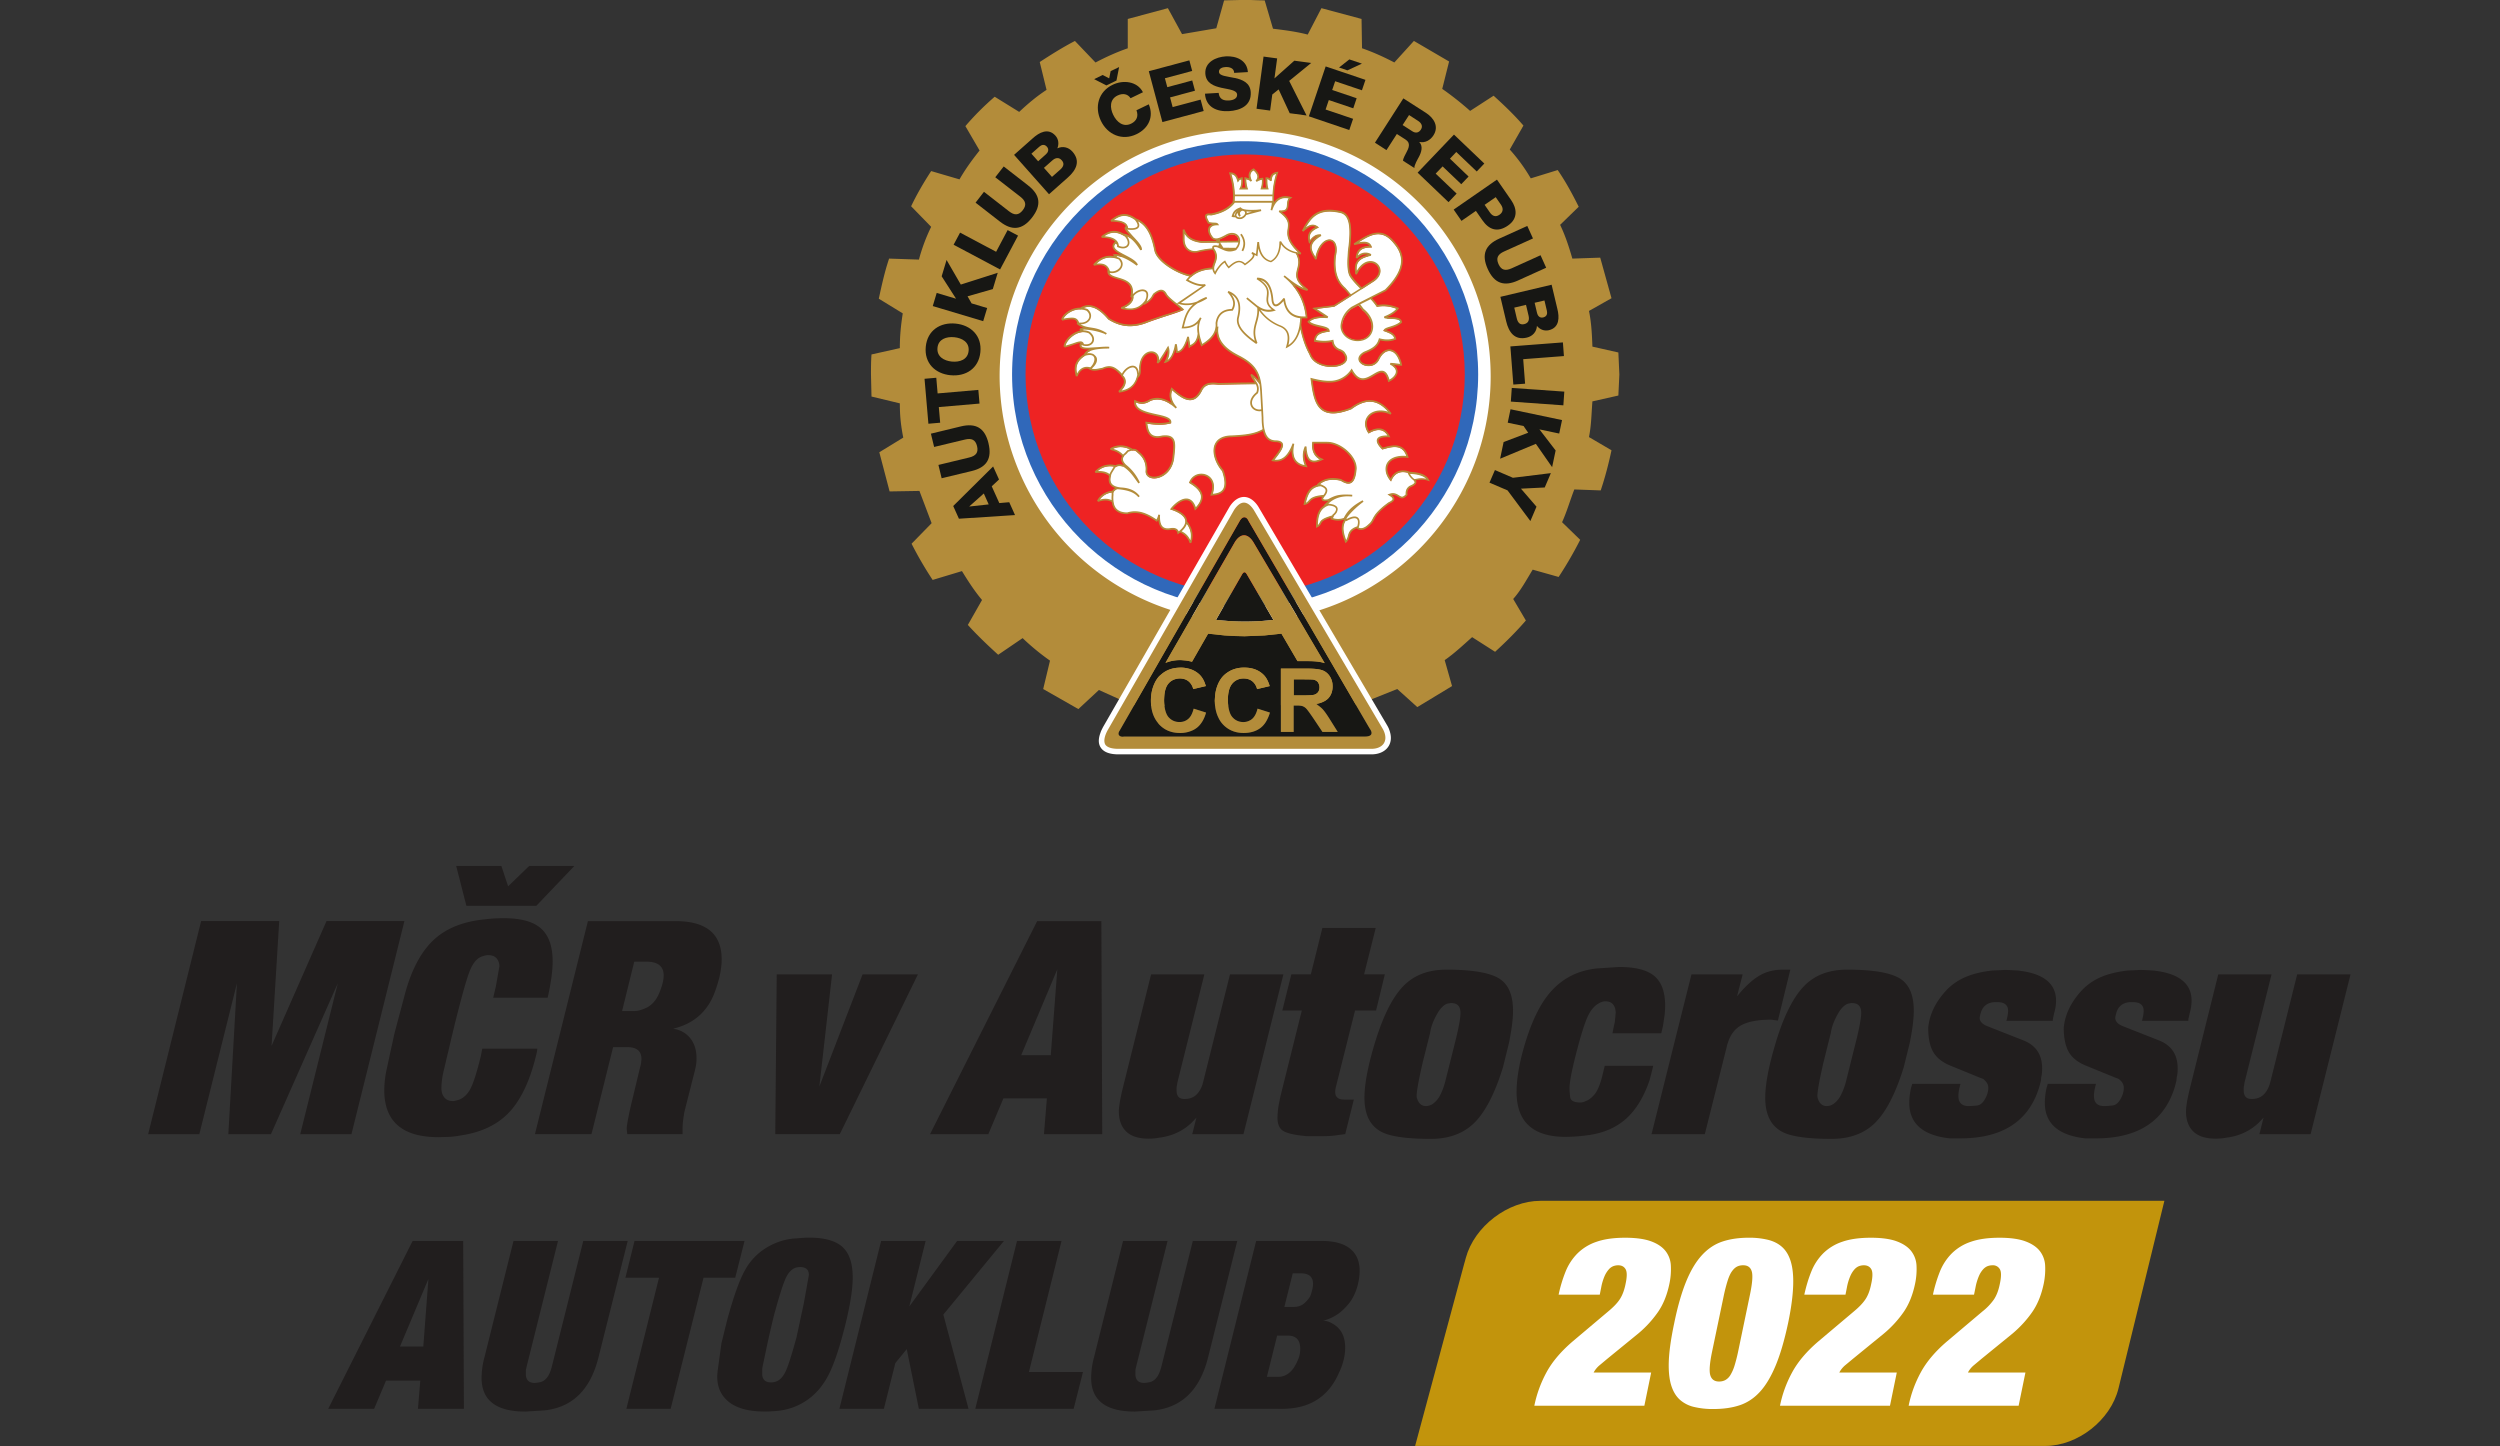 <svg xmlns="http://www.w3.org/2000/svg" width="140" height="81" viewBox="0 0 105 60.75" xmlns:v="https://vecta.io/nano"><rect x="0" y="0" width="105" height="60.75" fill="#333333" stroke="none"/><g fill-rule="evenodd"><path d="M41.142 6.321c-.328.413-.595.781-.843 1.213l-1.19-.349c-.309.472-.597.965-.842 1.478l.842.864a7.51 7.51 0 0 0-.514 1.376l-1.253-.042c-.186.555-.309 1.11-.432 1.685l1.006.616c-.082.514-.123.966-.123 1.459l-1.19.266c-.022.289-.022.577-.022.843l.022.925 1.19.286c0 .514.042.925.144 1.438l-1.006.616.432 1.645 1.253-.021.512 1.355-.842.862a15.36 15.36 0 0 0 .885 1.521l1.231-.371c.267.432.515.822.843 1.213l-.595 1.048c.39.43.821.842 1.274 1.253l1.026-.699a9.9 9.9 0 0 0 1.15.946l-.286 1.192 1.478.842.862-.802 1.499.678 9.389-.061 1.643-.658.842.76 1.459-.883-.309-1.09c.411-.286.76-.616 1.152-.965l.965.616c.471-.432.883-.842 1.293-1.315l-.533-.904c.328-.368.554-.8.819-1.232l1.09.307a16.32 16.32 0 0 0 .905-1.56l-.761-.739c.206-.453.33-.904.514-1.376l1.109.04c.186-.555.33-1.11.453-1.685l-.946-.555c.102-.514.102-.986.144-1.499l1.09-.246.042-.883-.042-.925-1.09-.246c-.019-.514-.042-1.006-.144-1.499l.946-.534-.474-1.704-1.17.04c-.144-.493-.288-.946-.514-1.418l.781-.76c-.267-.534-.555-1.069-.883-1.541l-1.131.349a7.28 7.28 0 0 0-.882-1.211l.574-1.006c-.39-.453-.821-.864-1.253-1.254l-.986.638c-.371-.33-.76-.638-1.171-.925l.288-1.15-1.478-.864-.822.905c-.432-.227-.883-.432-1.357-.597L57.185.796 55.5.343l-.576 1.109c-.471-.122-.944-.184-1.458-.246l-.349-1.19c-.288 0-.576-.021-.843-.021l-.862.021-.328 1.171-1.438.246-.595-1.09-1.685.453v1.232c-.474.165-.925.37-1.355.597l-.864-.905c-.514.267-1.005.576-1.478.885l.286 1.17c-.41.267-.779.576-1.149.925l-1.029-.637c-.451.39-.861.802-1.231 1.234zm0 0" fill="#b38c3a"/><path d="M52.296 5.469a10.34 10.34 0 0 1 10.312 10.333c0 5.67-4.621 10.313-10.312 10.313a10.35 10.35 0 0 1-10.312-10.313c0-5.69 4.643-10.333 10.312-10.333" fill="#fff"/><path d="M52.264 5.932c5.424 0 9.819 4.397 9.819 9.798 0 5.382-4.395 9.779-9.819 9.779-5.341 0-9.757-4.397-9.757-9.779 0-5.402 4.416-9.798 9.757-9.798" fill="#3068ba"/><path d="M52.275 6.485c5.094 0 9.245 4.15 9.245 9.245 0 5.074-4.15 9.224-9.245 9.224-5.053 0-9.202-4.15-9.202-9.224 0-5.094 4.149-9.245 9.202-9.245" fill="#ee2323"/></g><g fill="#171714"><path d="M64.092 12.803l.107.45c.04.169.009.316-.183.361-.177.043-.27-.065-.312-.245l-.105-.448zm.775-.183l.102.433c.028.117.003.24-.154.279s-.235-.085-.258-.181l-.102-.435zm-1.606.879c.11.462.356.802.868.68.243-.058.41-.246.422-.491.125.15.307.226.5.181.45-.107.45-.536.356-.905l-.239-1.006-2.152.509zm.063 4.254l.666.14.194.282-1.032.39-.147.701 1.501-.625.683.98.148-.701-.681-.886.831.175.119-.566-2.164-.454zm0 0"/><path d="M63.495 16.293l-.04.574 2.206.157.04-.576zm-.708 3.449l-.229.53.759.324.959 1.288.257-.603-.653-.757.999-.05.257-.603-1.593.196zm.972-7.963l1.18-.534-.236-.525-1.213.549c-.26.117-.436.082-.552-.175s-.027-.414.233-.531l1.214-.548-.239-.525-1.182.534c-.583.264-.754.664-.479 1.274s.689.747 1.274.482m-.199 4.372l.494-.037-.079-1.029 1.71-.131-.043-.574-2.206.169zM59.317 5.513l-.407-.261.27-.42.384.248c.135.088.205.22.116.359s-.218.168-.364.074m.295.456l.004-.006c.243.05.462-.077.591-.279.24-.376.013-.732-.315-.943l-.95-.609-1.193 1.861.484.312.436-.678.367.236c.227.145.134.358.027.554-.028.056-.137.243-.135.334l.478.307c-.019-.11.147-.389.191-.471.099-.187.184-.445.015-.619m3.209 2.313l.221.318c.099.145.107.303-.064.422-.165.114-.301.049-.402-.098l-.221-.319zm.518 1.19c.432-.298.367-.724.132-1.063l-.598-.864-1.818 1.259.328.474.606-.419.27.389c.276.399.631.536 1.081.224m-3.041-2.178l.291-.304.784.748.307-.322-.782-.75.266-.281.859.819.318-.334-1.274-1.216-1.527 1.599 1.297 1.239.341-.359zM41.518 18.62c-.156-.65-.534-.861-1.158-.712l-1.262.306.135.558 1.294-.31c.276-.067.442.002.509.275s-.05.411-.328.478l-1.294.312.135.56 1.26-.303c.623-.15.865-.512.708-1.162m-.056-5.684l-.655-.196-.169-.297 1.061-.303.206-.684-1.55.494-.598-1.033-.206.686.604.941-.813-.243-.165.552 2.118.634zm-1.382 1.225c.327.033.64.206.603.576s-.379.479-.705.447-.638-.206-.603-.576.379-.479.705-.447m-.159 1.596c.638.064 1.186-.278 1.256-.969s-.402-1.137-1.041-1.199-1.185.278-1.253.971.399 1.136 1.038 1.198"/><path d="M39.43 17.097l1.71-.147-.05-.574-1.71.148-.056-.658-.494.043.163 1.888.494-.043zm3.75-9.31l-1.024-.796-.355.454 1.052.816c.226.175.276.349.102.57s-.352.218-.577.043l-1.051-.818-.353.456 1.024.796c.506.393.94.356 1.349-.172s.338-.956-.168-1.349"/><path d="M44.529 7.124l-.346.306-.338-.38.346-.306c.129-.116.275-.157.404-.01.122.137.07.269-.065.39m-1.211-.669l.334-.295c.091-.08.211-.117.318.003s.037.248-.037.313l-.332.297zm1.091-.226c.071-.181.052-.38-.079-.528-.306-.344-.684-.141-.965.116l-.775.687 1.468 1.654.794-.705c.353-.313.537-.692.189-1.085-.166-.187-.411-.243-.632-.138m-2.573 4.345l-1.514-.805-.272.509 1.953 1.038.754-1.421-.438-.232zm0 0"/><path d="M40.717 21.273l-.003-.007.606-.54.205.459zm1.254-.144l-.318-.704.306-.286-.248-.548-1.676 1.662.24.533 2.356-.153-.243-.54zM57.2 2.673l-.528-.178-.432.341.352.119zm0 0"/><path d="M55.071 2.644l-.71-.095-.834.744.113-.84-.571-.077-.295 2.191.571.077.091-.675.267-.214.465 1 .708.095-.73-1.452zm-3.216.631c-.328-.071-.647-.083-.658-.254-.009-.145.142-.197.267-.205.177-.01.368.045.371.245l.576-.033c-.033-.497-.487-.686-.926-.661-.414.024-.889.242-.861.724.024.404.362.527.683.598s.641.091.652.285c.01.165-.165.236-.338.246-.243.015-.41-.059-.438-.319l-.574.034c.036.566.496.763 1.005.733.485-.028.95-.236.917-.796-.022-.399-.352-.528-.675-.6"/><path d="M54.972 4.885l1.698.576.16-.471-1.155-.39.135-.398 1.027.347.142-.423-1.027-.347.125-.367 1.124.38.148-.438-1.671-.564zm-5.721-.387l-.108-.407 1.046-.281-.116-.43-1.046.281-.101-.374 1.146-.307-.119-.445-1.703.456.571 2.137 1.734-.466-.129-.478zm-2.359-1.115l.111-.567-.356.172-.061.304-.275-.142-.356.174.512.264zm0 0"/><path d="M47.731 4.631c.091.239.019.445-.224.563-.334.162-.606-.071-.75-.367s-.157-.653.178-.815c.217-.105.425-.076.549.113l.52-.251c-.246-.474-.845-.523-1.274-.313-.603.291-.769.94-.491 1.517s.894.849 1.496.557c.503-.243.735-.727.514-1.254zm0 0"/></g><path d="M51.795 10.487a.56.56 0 0 1-.144.021c-.099 0-.181-.027-.245-.053h.478c-.034.018-.062.025-.089.033m-.569-.448c.083-.027.18-.074.303-.142a.44.44 0 0 1 .212-.056c.122 0 .218.058.261.162.016.034.022.07.022.122 0 .007-.002.015-.002.022l-.735.015.003-.007-.073.007c-.003-.01-.007-.019-.013-.03l.021-.092m5.13 3.669a1 1 0 0 1 .441-.764l.248-.129.134.14.05.065.004.006.006.004c.312.251.45.603.346.895-.08.227-.292.362-.569.362-.362 0-.661-.26-.661-.579m2.837 6.176l-.053-.002v-.027a.82.82 0 0 0-.209-.031c-.209 0-.371.104-.472.301l-.04.08-.053-.073c-.156-.214-.194-.444-.105-.632.098-.209.343-.328.672-.328.052 0 .105.003.159.009-.089-.279-.254-.41-.512-.41-.159 0-.343.05-.485.092l-.031.01-.024-.024c-.162-.165-.223-.297-.184-.39s.175-.141.405-.141h.045c-.095-.174-.229-.261-.395-.261-.111 0-.24.04-.379.116l-.047.025-.028-.046c-.122-.203-.138-.411-.046-.582.102-.189.316-.301.576-.301.122 0 .246.025.373.074-.26-.319-.53-.475-.827-.475-.236 0-.493.104-.764.309l-.007.004-.006.003c-.3.114-.555.174-.763.174-.721 0-.822-.695-.91-1.308l-.009-.064-.01-.082.08.019c.189.046.438.099.678.099a1.06 1.06 0 0 0 .903-.432l.05-.064.043.071c.126.215.267.322.426.322.151 0 .306-.092.442-.174.128-.076.245-.147.353-.147.142 0 .24.122.31.383.186-.096.3-.237.3-.368 0-.086-.046-.163-.138-.235l.04-.099.092.013.186.019c-.079-.356-.26-.574-.475-.574-.163 0-.319.129-.433.355-.082.177-.24.279-.435.279s-.367-.101-.402-.236c-.019-.068-.016-.202.211-.333.292-.119.536-.236.623-.515l.016-.049.05.012c.105.024.197.036.284.036.11 0 .212-.019.315-.058-.039-.165-.181-.227-.389-.304l-.102-.037.091-.061c.045-.031.123-.055.206-.08.141-.045.315-.099.444-.212-.028-.125-.187-.14-.402-.145l-.165-.009-.016-.105c.197-.088.341-.19.429-.303a1.58 1.58 0 0 0-.566-.117c-.079 0-.157.007-.242.021l-.034.006-.021-.03c-.073-.107-.147-.199-.232-.285l-.05-.053.065-.034.586-.294.003-.003c.753-.754.871-1.379.362-1.964-.206-.26-.423-.384-.665-.384-.297 0-.598.193-.889.379l-.019.013c.132-.028.23-.04.309-.04.137 0 .227.039.281.119l.05.082-.095.003c-.396.018-.491.208-.518.405.116-.104.226-.153.343-.153.039 0 .08.004.12.015v.108c-.536.141-.517.408-.494.69.153-.292.365-.459.589-.459a.4.4 0 0 1 .387.276c.061.187-.03.386-.237.533l-.387.254-.101.064-.037.025-.031-.033c-.147-.147-.315-.313-.438-.499-.141-.22-.111-.675-.089-1.008l.003-.052c.107-.785.14-1.521-.334-1.63-.166-.037-.318-.055-.451-.055-.606 0-.839.358-1.061.754.126-.107.239-.174.356-.174.05 0 .099.013.145.04l.091.05-.092.048c-.282.144-.318.316-.272.531.085-.111.174-.211.3-.249l.047.099c-.156.11-.246.22-.275.334-.043.177.065.355.175.527.094-.5.359-.763.58-.763.08 0 .151.036.202.099.096.122.113.335.049.601-.061.619.064 1.035.402 1.333.092.092.151.166.22.251l.013.016.037.049-.052.033-.632.401-.031.019-.01.006-.01.003-.379.045-.393.049.252.168.157.104-.031.101h-.059c-.286 0-.475.055-.588.172.099.095.292.14.462.18.199.046.322.079.362.153l.04.071-.08.01c-.361.047-.499.145-.523.374a2.21 2.21 0 0 0 .373.036c.105 0 .205-.01.309-.031l.055-.01.012.055c.042.224.163.282.284.335.079.036.157.073.205.162.101.134.085.24.053.304-.076.151-.318.249-.619.249-.338 0-.782-.14-.916-.528-.18-.328-.321-.753-.404-1.22l-.002-.009.002-.009c.013-.082.022-.169.027-.27l.004-.056.055.003.077.003.095-.003c-.056-.511-.23-.935-.533-1.3l.074-.082c.168.108.315.178.445.212-.469-.367-.41-.601-.346-.846.045-.175.089-.355-.034-.603l-.047-.098.107.019c.016.001.03.004.045.007-.539-.508-.503-.784-.472-1.027.024-.2.046-.373-.289-.649l.033-.098c.211-.006.218-.126.229-.266.007-.092.015-.197.089-.269-.058-.012-.113-.019-.165-.019-.178 0-.321.074-.43.227l-.101-.03V8.48a3.44 3.44 0 0 1 .156-1.192c-.102.019-.194.065-.217.226l-.013.095-.077-.059c-.028-.022-.062-.036-.099-.04 0 .138 0 .269.025.362l.018.07h-.292l.021-.07c.022-.08.043-.203.028-.34a.49.49 0 0 0-.125.037l-.074-.07c.043-.108-.006-.215-.159-.356-.07.033-.117.083-.138.147-.019.056-.018.12.003.194l.031.11-.105-.043c-.03-.012-.07-.024-.119-.036.003.138.018.263.045.355l.021.071h-.315l.033-.077c.039-.091.052-.208.037-.349-.046.012-.079.027-.099.042l-.059.049-.027-.074c-.05-.148-.135-.22-.266-.227.128.419.175.813.137 1.176l-.003.033-.003.018-.01.012c-.214.249-.511.405-.94.488l-.009.001h-.009c-.028-.004-.053-.006-.077-.006-.082 0-.096.025-.101.034-.03.047.027.159.096.288a1.18 1.18 0 0 0 .151.016l.015.108c-.062.024-.105.059-.128.108-.049.104.002.258.132.413.03.024.068.039.12.042l.007-.001h.036l.015.031.016.034.04.08h-.089l-.634.006c-.468-.056-.629-.245-.726-.445v.346c.018.3.187.481.454.481a.59.59 0 0 0 .083-.007 3.93 3.93 0 0 1 .671-.11l.034-.003.018.03c.007.015.018.03.028.046.123.22.062.384.009.528-.024.061-.049.131-.055.199l-.004.05-.05.001c-.362.016-.649.114-.87.303l-.025.019-.031-.01-.024-.01c-.576-.126-1.349-.619-1.468-1.058-.105-.542-.284-1.119-.812-1.309l-.012-.004-.01-.01-.002-.003-.006-.007c-.154-.104-.298-.156-.439-.156-.191 0-.352.099-.499.209.358.006.555.08.619.23l.025.055-.058.021c-.028.061.116.214.233.337l-.073.085a.57.57 0 0 0-.279-.111l-.012-.001-.01-.006c-.135-.074-.257-.11-.374-.11-.15 0-.294.056-.463.181.249.007.436.065.543.171l.04.042-.042.039c-.068.065-.095.12-.088.175.016.116.2.224.374.315l-.045.102c-.094-.033-.177-.049-.248-.049-.012 0-.024.001-.034.003l-.037.086a.75.75 0 0 0-.169-.019c-.224 0-.429.098-.626.298a1.17 1.17 0 0 1 .18-.016c.196 0 .324.077.392.235l.007.015-.003.016c-.01.056-.006.099.012.131.052.099.206.145.37.194.318.095.71.211.583.773l.019.009.036.018-.006.042c-.025.168-.177.315-.427.42.088.019.193.039.303.039a.72.72 0 0 0 .54-.229l.045-.043.028.036c.237-.132.319-.292.358-.373l.006-.012.012-.01c.102-.08.211-.156.313-.156.088 0 .163.056.223.166s.243.258.419.399l.237.197.062.058-.077.034c-.199.086-.457.165-.707.24l-.724.249a1.94 1.94 0 0 1-.735.157c-.31 0-.606-.091-.905-.279l-.007-.004-.006-.006c-.292-.347-.57-.523-.825-.523-.108 0-.214.033-.315.096l-.013.009h-.021l-.012-.003c-.337 0-.628.227-.714.407l.012.001.003.016c.142-.028.26-.046.353-.046.099 0 .238.019.282.18l.004.018-.004.016-.007.016c.079.061.156.102.245.132l-.018.108c-.102 0-.113.018-.113.018l-.021.021.028-.004.052.07-.085.018c-.325.064-.595.362-.641.56h.021l.004.025c.116-.027.221-.065.318-.099.12-.043.221-.077.295-.077.028 0 .05.004.073.018l-.024.102c-.03.049-.013.071-.007.079.034.047.131.068.294.068h.05l.024.105c-.104.046-.171.104-.206.181l-.006.016-.015.009c-.242.151-.359.338-.359.57 0 .071.01.148.033.237.099-.209.24-.315.422-.315.025 0 .052.002.079.006l.129.022-.042.03a.39.39 0 0 0 .159.033.85.85 0 0 0 .175-.022l.142-.025.002-.002a.7.7 0 0 1 .286-.071c.203 0 .355.125.566.356l.034.037-.01.01c.061.068.092.145.092.226 0 .123-.071.258-.214.402.257-.04.58-.154.704-.582l.027-.002-.015-.012.039-.049c.065-.08.062-.189.059-.285l-.002-.05c.022-.463.273-.672.497-.672.096 0 .183.042.237.113s.079.181.056.301c.086-.083.172-.233.261-.387l.018-.031.059-.101.102.022a.86.86 0 0 1-.102.472c.147-.064.264-.245.334-.517l.11.006.009.114c.151-.01.279-.168.389-.478l.107.01.004.024.004.03.003.021.022.153c.016-.012.036-.022.058-.036.085-.047.19-.108.252-.313l.107.001c.022.088.052.177.094.291.212-.132.463-.316.554-.582l.108.016c.019.579.597.889.843 1.02l.018.01c.557.278.815.569.919 1.035l-.096.046a1.47 1.47 0 0 0-.236-.229c.03.067.068.125.108.181l.043.067.055.083-.101.002-.506.003-1.011.021-.223-.016c-.298 0-.401.123-.471.238-.135.285-.301.426-.506.426-.245 0-.52-.212-.757-.428-.07.187-.059.362.031.536l-.082.071c-.193-.135-.386-.203-.571-.203-.096 0-.191.019-.291.058-.119.079-.237.119-.355.119a.62.62 0 0 1-.267-.07c-.018.318.347.423.864.537.325.073.607.135.622.306l.003.049-.046.009c-.14.033-.282.049-.438.049a3.09 3.09 0 0 1-.525-.05c.031.295.111.564.441.564.062 0 .134-.009.208-.027l.126-.009c.14 0 .239.034.301.105.126.138.096.407.058.747l-.004.061c-.07.629-.543.864-.827.864-.119 0-.217-.037-.278-.104-.05-.053-.073-.125-.065-.208.016-.214-.03-.52-.338-.76l-.009-.009c-.052-.064-.11-.092-.184-.092l-.022.003-.018.002-.015-.009c-.159-.092-.319-.138-.478-.138-.131 0-.261.031-.371.092.215.053.368.14.472.266l.027.028-.019.034c-.056.098-.033.197.071.313l-.068.085a.61.61 0 0 0-.163-.027c-.053 0-.096.012-.134.033l-.019.01-.021-.004a1.09 1.09 0 0 0-.212-.027c-.269 0-.456.123-.571.24l.102-.006c.193 0 .343.05.459.15l.025.022-.007.031c-.027.131-.018.232.031.306.04.062.104.107.197.138l.004.104c-.046.021-.083.05-.102.086l-.013.025-.03.003a.75.75 0 0 0-.573.346c.104-.031.197-.046.282-.046a.59.59 0 0 1 .291.076l.024.012.004.028c.019.123.059.221.12.289.101.113.26.169.475.169l.002-.002a1.05 1.05 0 0 1 .315-.049c.344 0 .655.177.913.352.01-.013.018-.025.025-.039l.104.021c.013.138.047.236.108.3.055.058.132.086.232.086a.72.72 0 0 0 .108-.01.69.69 0 0 1 .105-.009c.175 0 .223.099.239.159.012-.007.021-.016.031-.024l.028-.024.037.013a.75.75 0 0 1 .405.426c.045-.144.096-.475-.184-.805l-.013-.015-.002-.021-.002-.045c-.04-.236-.365-.381-.555-.448l-.077-.027.053-.061c.153-.177.392-.367.603-.367.183 0 .315.129.393.383.18-.187.258-.356.238-.518-.025-.184-.174-.355-.456-.525l-.042-.024.019-.046a.52.52 0 0 1 .481-.313.51.51 0 0 1 .42.214c.079.113.148.315.037.632.166-.01.362-.045.462-.193.105-.156.095-.414-.033-.79l-.003-.002c-.307-.358-.432-.821-.3-1.115.099-.22.333-.341.669-.349.662-.028 1.015-.096 1.311-.257l.062-.034.018.07c.074.289.227.426.481.426.154.007.243.045.278.114.062.14-.098.358-.349.677l-.015.018a.59.59 0 0 0 .101.007c.251 0 .447-.15.606-.46l.105.028c-.007.181.027.325.102.432.085.122.226.197.42.229-.094-.212-.114-.432-.067-.634l.108.006c.049.39.211.435.327.435a.69.69 0 0 0 .275-.07c-.246-.114-.373-.355-.346-.669l.005-.051h.615c.309 0 .689.196.947.485.196.221.289.459.264.668-.033.383-.138.57-.324.57-.107 0-.221-.064-.321-.123l-.004-.002c-.108-.024-.22-.037-.322-.037-.238 0-.433.071-.6.221l-.04.037-.002.025c-.334.077-.451.389-.521.723.077-.022.111-.062.151-.107.074-.083.166-.186.546-.223l.11-.01-.056.094c-.006.012-.022.043-.013.067s.061.034.099.034a.67.67 0 0 0 .122-.013l.049.096c-.046.037-.091.077-.134.12l-.047.047.006.024c-.278.16-.322.496-.325.81.068-.039.086-.076.107-.119.049-.095.114-.177.46-.281l.123-.036-.056.113c.076.04.154.052.232.052s.163-.015.252-.043l.064.085c-.163.236-.114.517.021.864.058-.068.077-.138.098-.211.031-.123.068-.26.328-.367l.028-.012.025.019.018.012c.04.028.083.043.131.043.101 0 .22-.065.338-.183.088-.073.122-.138.165-.218.08-.154.181-.343.656-.687.128-.059.186-.108.187-.156.002-.013.004-.055-.092-.125l-.107-.077.129-.022c.021-.004.043-.006.062-.006a.45.45 0 0 1 .248.089c.05.031.092.059.14.059s.105-.034.171-.105c-.016-.088.006-.278.174-.362.123-.047.191-.102.2-.154.002-.018-.002-.034-.013-.053l-.04-.068.077-.015c.092-.016.171-.024.243-.024.086 0 .166.01.245.031-.107-.159-.353-.242-.748-.255" fill="#fff"/><g fill="#b38c3a"><path d="M59.406 20.121a.61.61 0 0 1-.187-.217c.343.015.563.082.675.206-.062-.013-.129-.019-.197-.019-.088 0-.18.01-.288.033m-2.601-7.165l.255-.134c.039.061.068.099.101.141l.056.071c.31.251.448.597.349.882-.079.218-.284.35-.552.35-.353 0-.643-.252-.643-.561 0-.272.191-.601.433-.75m-.702-2.185c.067-.269.047-.485-.052-.613a.27.27 0 0 0-.215-.105c-.223 0-.487.251-.589.733-.101-.163-.187-.318-.148-.475.034-.138.163-.269.392-.402l-.015-.07c-.209-.019-.341.096-.457.24-.037-.209.019-.364.324-.499l.056-.024-.049-.039c-.16-.128-.325-.101-.508.034.209-.356.447-.662.999-.662.134 0 .284.019.447.055.371.083.465.549.321 1.608l-.003.056c-.022.334-.052.793.092 1.017.117.177.272.335.425.488l-.386.245-.012-.013-.218-.254c-.341-.3-.462-.698-.402-1.321m-1.511 2.749l-.016.132c-.064.401-.217.678-.466.84.108-.439-.015-.715-.374-.842a1.87 1.87 0 0 1-.806-.644c.189.095.37.113.576.055l.076-.021-.065-.045-.094-.073c-.025-.021-.046-.043-.062-.064s-.03-.036-.04-.053c-.074-.117-.065-.229-.05-.349.022-.199.047-.42-.324-.692.255.071.405.337.45.79.015.258.108.312.184.312.086 0 .194-.076.322-.224.031.186.091.334.18.45a.99.99 0 0 0 .052.059c.022.022.045.046.07.065a.75.75 0 0 0 .33.138l.039.004.034.006-.013.154m-2.739-5.275h1.581v-.073h-1.578c-.006-.269-.053-.554-.142-.851.095.013.19.068.242.279l.015.064.047-.046c.009-.01.013-.019.016-.028s.015-.031.091-.055c.01.156-.01.279-.062.367l-.034.056h.387l-.019-.052a1.16 1.16 0 0 1-.058-.37c.122.033.148.05.178.096l.064-.039c-.062-.116-.082-.22-.055-.301.019-.055.059-.099.119-.131.181.169.203.286.083.425l.046.056a.74.74 0 0 1 .217-.094c.013.145-.016.275-.045.359l-.016.049h.352l-.019-.05c-.036-.089-.039-.233-.039-.379.059.012.095.049.117.082l.068-.019c0-.184.068-.254.177-.282-.104.353-.153.705-.148 1.048v.037.045h-1.59c.002-.013 0-.028.002-.043l.004-.151m.04 2.166l-.383-.004-.134.001-.137-.214.156-.003.606-.007c-.01.071-.045.148-.108.227m-.209.073l-.036.003c-.015 0-.03-.001-.045-.003zm-.439-.433c.08-.03.174-.073.291-.141.193-.101.383-.055.448.098a.28.28 0 0 1 .022.102l-.612.009-.168.001zm-1.501.033v-.27c.104.18.281.337.704.389l.675-.006.013.027.067-.007-.043.11c-.009-.003-.016-.007-.024-.01a.5.5 0 0 0-.105-.013c-.076 0-.107.031-.119.056s-.01.046-.004.074a3.81 3.81 0 0 0-.649.108c-.295.039-.496-.14-.515-.457m1.244 1.158a.69.69 0 0 1 .052-.184c.055-.148.119-.316-.007-.543-.004-.007-.006-.01-.012-.018l-.021-.034c-.01-.015-.015-.027-.018-.037-.007-.022-.006-.033-.003-.034.003-.007.019-.015.052-.015.024 0 .053.003.083.01.021.006.045.019.065.028l.068.03.116.052c.083.037.175.067.285.067a.64.64 0 0 0 .157-.024.57.57 0 0 0 .094-.03l.016-.009c.021-.025.028-.039.037-.05s.018-.024.028-.037c.004-.006.01-.012.015-.019a.54.54 0 0 0 .077-.209c.002-.013.004-.025.004-.039s.003-.024.003-.036c-.002-.046-.01-.091-.028-.132-.083-.191-.316-.257-.552-.132-.208.117-.337.169-.433.169-.047 0-.088-.015-.116-.037-.123-.144-.171-.294-.126-.39.037-.083.144-.126.303-.126h.068l-.037-.056c-.036-.052-.096-.053-.181-.056-.053-.001-.119-.004-.196-.018-.053-.096-.117-.221-.095-.263.015-.024.076-.031.169-.018h.004l.006-.001c.46-.089.77-.255.99-.534h1.554c-.006.091-.024.184-.053.304l.07.019c.129-.404.353-.567.69-.505-.058.074-.065.169-.071.257-.013.162-.025.276-.319.242l-.025.067c.422.309.399.482.373.701-.025.2-.053.42.223.767l.061.073.16.169-.052-.013-.05-.015c-.019-.003-.039-.009-.055-.013-.258-.076-.447-.218-.564-.439l-.07.016c0 .405-.117.669-.361.806-.291-.079-.453-.338-.493-.788h-.073l-.056.503c-.012-.007-.022-.013-.033-.018-.047-.028-.089-.05-.131-.064l-.028.068c.056.028.058.058.059.067.003.05-.052.151-.328.347a.37.37 0 0 0-.251-.113c-.122 0-.251.07-.429.232-.046-.052-.094-.128-.135-.211l-.019-.037-.022.013-.01.007c-.091.056-.177.141-.255.242a1.49 1.49 0 0 0-.141.211c-.018-.033-.027-.064-.033-.095-.002-.012 0-.024 0-.036s-.002-.025 0-.039m-3.367-2.028l.024.012c.025.03.045.056.062.083.033.046.05.088.058.123.006.028.007.052-.002.073s-.036.039-.067.053c-.043.018-.102.028-.18.028a1.26 1.26 0 0 1-.142-.009c-.005-.027-.009-.04-.013-.053-.058-.215-.338-.269-.592-.278.135-.098.276-.175.445-.175.129 0 .263.047.407.142m-.834.566c.114 0 .235.036.365.107l.089.053c.086.099.12.191.116.267-.002.022-.006.043-.015.062-.007.013-.016.027-.027.037s-.019.015-.022.019c-.036.024-.079.039-.134.039a.44.44 0 0 1-.166-.036c-.01-.018-.013-.031-.016-.045s-.006-.036-.012-.052c-.061-.178-.266-.286-.588-.306a.71.71 0 0 1 .41-.147m-.742 1.3c.184-.175.368-.257.574-.257a.89.89 0 0 1 .275.05c.018.007.037.01.055.018.007.003.015.004.022.006.04.037.065.077.082.117.022.052.024.107.004.163s-.062.104-.114.141c-.067.05-.151.085-.242.085a.38.38 0 0 1-.092-.012l-.024-.062c-.004-.015-.012-.028-.018-.042-.088-.174-.252-.24-.523-.208m2.047 1.535c-.166.233-.374.347-.635.347-.085 0-.168-.012-.242-.027.365-.169.398-.389.39-.494a.55.55 0 0 1 .074-.082c.03-.025.055-.042.08-.056.018-.012.036-.019.055-.028h.002c.052-.024.107-.04.159-.04.021 0 .042.004.065.009.03.009.059.025.08.056.009.013.013.03.018.047v.004a.37.37 0 0 1-.022.199l-.024.064m.907-.263c-.064-.12-.142-.177-.237-.177-.11 0-.22.077-.333.165l-.015.024c-.034.065-.095.191-.261.307a.48.48 0 0 0 .04-.126c.043-.144.021-.235-.01-.285-.042-.064-.116-.099-.208-.099a.52.52 0 0 0-.282.099l-.053.039c-.009.006-.016.013-.024.021l-.047.042c.067-.496-.307-.607-.612-.699-.16-.048-.312-.092-.361-.184.031-.009.07-.001.105-.001.191 0 .367-.111.423-.27.05-.131.01-.264-.11-.368l-.01-.006c-.024-.01-.049-.016-.073-.025l-.042-.05c.298.018.715.301.839.405l.056-.043c-.071-.162-.307-.285-.536-.404-.214-.111-.435-.227-.454-.349-.004-.04.013-.083.053-.128.018.015.036.027.055.04a.3.3 0 0 1 .009.074v.022l.022.01c.079.036.156.053.226.053.117 0 .206-.05.249-.138.047-.101.018-.232-.074-.362.184.082.368.273.549.576l.068-.01c.036-.145-.18-.374-.387-.594l-.23-.263a1.41 1.41 0 0 0 .183.013c.169 0 .276-.043.313-.126.03-.062.013-.142-.043-.235.43.223.594.745.69 1.247.132.485.94.947 1.465 1.07a1.48 1.48 0 0 0-.12.132l-.027.034.036.021c.249.144.462.217.655.22l-1.005.684-.064.04c-.171-.137-.358-.288-.419-.396m-3.646.653c.009 0 .016.001.024.001l.067.007.061.007c.043.009.086.021.128.039.074.065.113.14.113.217s-.034.141-.098.196c-.05.042-.117.068-.189.079-.031.004-.062.006-.094.004-.018-.001-.036 0-.052-.003-.055-.184-.197-.206-.306-.206a1.96 1.96 0 0 0-.347.045c.088-.172.368-.386.693-.386m.015 1.34c-.079 0-.181.037-.301.08l-.319.099c.046-.208.374-.561.738-.566.031-.001.055.003.08.007s.052.007.076.015a.5.5 0 0 1 .071.022c.099.076.156.166.156.257 0 .056-.024.108-.065.145s-.102.058-.169.062c-.049.001-.082-.001-.116-.009h-.002c-.002-.015-.007-.025-.013-.037-.025-.049-.07-.077-.135-.077m-.137 1.352c-.015-.067-.024-.128-.024-.184 0-.229.119-.411.353-.558a.63.63 0 0 1 .211-.036c.068.003.119.022.15.062.022.028.037.065.037.111 0 .111-.07.248-.172.343-.239-.064-.429.027-.555.261m2.525.064c-.095.459-.386.598-.662.65.122-.132.183-.258.183-.376 0-.07-.022-.137-.065-.197-.009-.012-.021-.024-.031-.036l-.024-.027c.018-.039.04-.076.065-.111.064-.088.145-.159.23-.196a.29.29 0 0 1 .076-.021c.013-.003.025-.006.039-.006.083 0 .138.058.168.157.006.024.01.052.013.083.004.025.009.049.009.079m2.261-1.274l-.036.019-.022-.147-.031-.206-.071-.004c-.113.383-.245.583-.402.609a1.98 1.98 0 0 0-.04-.297l-.074.003c-.053.34-.165.573-.316.671.088-.194.108-.384.059-.533l-.024-.074-.043.065-.123.209-.221.343a.36.36 0 0 0-.067-.257c-.058-.077-.151-.122-.254-.122-.232 0-.491.215-.514.689l.002.055a.66.66 0 0 1-.015.18c-.025-.285-.186-.321-.258-.321-.163 0-.355.145-.454.334-.282-.297-.479-.396-.831-.242-.05.006-.095.015-.14.025-.107.022-.206.037-.297.003.242-.206.235-.37.208-.451a.25.25 0 0 0-.08-.108c-.033-.037-.077-.062-.132-.074h-.004c-.024-.006-.045-.012-.073-.012-.016 0-.024-.002-.033-.002-.031 0-.062.003-.094.009.129-.138.433-.202.941-.202l.004-.074c-.119-.012-.312.001-.496.016l-.383.022c-.156 0-.249-.021-.279-.061-.004-.006-.015-.019-.01-.047l.039-.003.002.016.024.006c.047.013.094.019.138.019.095 0 .175-.028.236-.082s.089-.123.089-.202c0-.114-.065-.226-.191-.319a.62.62 0 0 0-.242-.055l-.061-.03c.015-.003.036-.004.062-.004a2.76 2.76 0 0 1 .868.178l.058.036.043-.058c-.016-.015-.037-.028-.064-.04-.245-.147-.441-.175-.615-.202-.151-.024-.285-.047-.43-.137.007 0 .015.001.022.001.114 0 .223-.036.303-.102a.33.33 0 0 0 .123-.252c0-.07-.024-.174-.141-.278l-.01-.006a.86.86 0 0 0-.16-.046c.309-.131.649.028 1.024.475l.007.007c.531.331 1.048.371 1.661.126.199-.091.466-.171.724-.251l.759-.264.047-.022-.037-.037c-.068-.067-.163-.145-.266-.227l.064.021a1.15 1.15 0 0 0 .612.024c-.291.255-.365.548-.438.833l-.033.128-.013.046h.047c.275 0 .481-.068.634-.214a1.16 1.16 0 0 0-.006.435c-.043.327-.172.401-.276.462m1.015-.672c-.064.288-.298.485-.545.64-.05-.138-.095-.285-.119-.433-.01-.056-.015-.114-.018-.172l-.002-.036c0-.142.028-.286.101-.425l.006-.007.004-.007-.065-.034-.009.013c-.135.246-.35.367-.672.379l.021-.082c.085-.332.165-.647.563-.907a2.2 2.2 0 0 0 .396-.199l-.033-.065c-.151.058-.285.126-.39.194-.235.086-.462.102-.678.053l1.042-.72-.028-.065c-.196.033-.425-.027-.699-.18a1.09 1.09 0 0 1 .116-.119l.033-.027c.01-.009.021-.018.033-.025.215-.169.485-.257.827-.273.007.059.03.122.08.187l.036.047.027-.052c.099-.202.229-.362.365-.459.033.062.089.156.151.22l.025.025.025-.024c.178-.163.303-.236.408-.236.076 0 .144.036.221.111l.022.021.025-.016c.27-.189.389-.319.383-.428l.074.039.047.024.036-.34c.082.327.252.521.521.586l.013.004.013-.007c.243-.132.381-.386.407-.751.141.2.349.327.623.389.15.267.102.456.056.64-.061.239-.119.466.279.806-.196-.07-.429-.221-.73-.466l-.076-.061-.046.056.074.059c.497.426.778.951.856 1.608-.055.003-.105.001-.154-.001-.01-.001-.024 0-.036-.001s-.024-.004-.037-.006c-.148-.019-.267-.064-.361-.137-.159-.122-.251-.321-.282-.607l-.065-.018c-.178.23-.276.264-.319.264-.083 0-.104-.153-.11-.246-.059-.582-.285-.876-.675-.876l-.018.068c.468.286.444.491.42.71-.012.102-.022.208.021.318.004.015.013.031.022.047s.019.034.03.05c.034.047.077.095.141.142-.206.039-.38-.006-.58-.145l-.03-.018-.052-.043-.085-.07a.48.48 0 0 1-.043-.034l-.037-.03-.132-.11-.068-.055-.018.022-.027.034.209.174.205.168.028.024.019.016v.016c.018.217-.03.392-.076.561-.065.232-.132.472-.025.81-.39-.282-.747-.612-.672-.963.144-.573.013-.937-.395-1.116l-.039-.019-.003.003-.037.056c.242.264.295.481.171.699-.389.007-.628.217-.675.597.006.053.004.105 0 .153-.002.013-.006.025-.007.039l-.009.037m1.614 2.054c.067.058.131.123.19.202l.025.034c.007.013.015.025.024.037.003.007.007.015.012.021l.027.282.042.76-.073.006c-.141 0-.26-.074-.3-.191-.053-.15.028-.327.226-.485l.007-.006.004-.01c.055-.153.034-.27-.013-.374l-.018-.036-.021-.036-.067-.104-.065-.099m-5.194 3.016l-.107.036-.01.009-.042.045c-.03.034-.059.07-.102.099-.012.01-.019.022-.028.033-.099-.111-.236-.193-.422-.246.098-.045.208-.07.319-.07.132 0 .263.034.392.095m-1.352.91a.77.77 0 0 1 .523-.199c.05 0 .102.004.153.013-.015.021-.031.042-.045.068l-.126.212-.007.033c-.113-.086-.26-.128-.441-.128h-.056m.086 1.198a.72.72 0 0 1 .5-.295c-.006.03-.006.058-.002.091a1.46 1.46 0 0 0-.004.226c-.073-.033-.154-.056-.254-.056-.074 0-.153.012-.24.036m3.436 1.33c.114-.105.187-.208.215-.31.202.27.187.536.151.686-.104-.218-.227-.303-.367-.376m1.395-3.66c-.137.303-.015.76.303 1.134.123.362.134.619.033.767-.073.108-.202.165-.42.184.079-.245.062-.465-.047-.623-.096-.14-.26-.221-.436-.221-.23 0-.426.137-.509.356l-.012.03.028.015c.289.169.448.346.474.528.019.148-.05.307-.212.482-.102-.301-.273-.368-.401-.368-.237 0-.5.224-.653.414l-.033.043.05.016c.31.098.515.24.576.393.007.019.013.039.016.056.002.031 0 .049-.002.067-.009.11-.083.227-.221.349-.01.01-.019.018-.03.027s-.012.013-.021.019c-.006-.016-.015-.028-.022-.042s-.016-.025-.027-.036-.018-.018-.028-.024c-.043-.031-.098-.047-.169-.047-.034 0-.071.002-.108.009-.148.024-.255.002-.325-.071-.083-.086-.117-.246-.105-.487l-.073-.012c-.018.071-.036.138-.077.205-.258-.174-.566-.344-.908-.344-.107 0-.217.018-.322.049-.206 0-.359-.055-.456-.162-.05-.056-.085-.131-.105-.218-.004-.016-.007-.034-.01-.052s-.003-.031-.004-.046a1.18 1.18 0 0 1 0-.261v-.012c-.006-.033-.002-.062.006-.089.004-.012.009-.025.016-.037s.022-.027.037-.039a.27.27 0 0 1 .113-.059c.515.042.723.166.874.337l.056-.046c-.122-.157-.322-.34-.785-.364-.206-.021-.337-.077-.401-.174-.04-.061-.05-.141-.037-.237a.39.39 0 0 1 .009-.055c.002-.012.006-.025.009-.037l.016-.062c.04-.079.079-.138.125-.208.016-.036.036-.061.059-.082.013-.012.03-.019.046-.027s.046-.013.073-.015c.05-.004.108 0 .186.019.255.162.398.365.537.561l.107.148.061-.039a2.01 2.01 0 0 0-.583-.751c-.113-.113-.148-.206-.116-.294.004-.013.012-.025.021-.039s.012-.019.019-.03.019-.022.03-.034a.6.6 0 0 0 .113-.107l.031-.037c.067-.025.119-.039.165-.046l.059-.006c.042.002.08.019.113.045.018.013.036.027.052.047.307.24.352.54.335.75-.007.088.016.165.071.223.064.07.168.108.292.108.362 0 .779-.309.843-.88l.007-.061c.037-.344.065-.616-.065-.761-.067-.073-.169-.11-.316-.11-.037 0-.077.003-.125.007-.077.019-.147.028-.208.028-.292 0-.383-.208-.422-.524.399.067.69.062.975-.009l.024-.006.004-.024c.033-.215-.276-.284-.635-.362-.393-.088-.839-.186-.849-.493.074.033.156.059.251.059.119 0 .24-.042.367-.122.334-.131.689-.021 1.052.321l.052-.052c-.215-.233-.281-.468-.196-.714.245.221.505.416.748.416.214 0 .384-.145.522-.439.088-.14.193-.224.454-.224.061 0 .132.004.217.015l1.017-.019.549-.006c.049.095.073.197.027.337-.306.252-.272.475-.24.561.05.145.197.24.37.24.027 0 .052-.004.076-.007l.016.278a2.58 2.58 0 0 0 .039.482c-.297.169-.647.236-1.321.263-.436.01-.613.202-.684.362m3.824 2.464c.091-.405.243-.672.626-.692.094.039.18.083.197.154.012.053-.016.126-.085.212-.442.033-.543.143-.625.235-.034.037-.062.068-.114.091m.576.842c-.018.034-.033.062-.074.092.01-.411.108-.708.457-.818.169.013.278.056.3.126.027.079-.05.19-.137.254l-.01.015c-.003.007-.007.016-.009.024-.432.122-.481.215-.527.307m1.189.545c-.016.062-.033.122-.074.18-.123-.334-.159-.597-.018-.807l.033.013.013-.009c.223-.125.38-.148.439-.062.039.056.037.162-.002.288-.312.11-.353.257-.392.398m2.802-2.249c-.007.045-.074.096-.187.141-.177.088-.202.276-.189.371-.077.083-.122.094-.15.094-.043 0-.083-.027-.131-.056-.064-.04-.144-.091-.255-.091-.05 0-.102.01-.157.031l-.074.025.068.04c.126.073.151.122.15.15s-.031.074-.172.14c-.485.35-.592.551-.669.696-.042.079-.074.142-.159.212-.156.156-.31.214-.423.154h-.002l.012-.042.012-.042a.89.89 0 0 0 .016-.101c.004-.083-.006-.154-.04-.202-.013-.019-.034-.042-.065-.058s-.062-.025-.11-.025c-.077 0-.178.031-.292.089l-.046.022c0-.01.007-.027.015-.045.016-.033.049-.074.089-.123.134-.16.376-.393.613-.561l-.04-.062c-.264.153-.592.34-.79.744a.74.74 0 0 1-.454.009c.01-.019.015-.037.019-.053l.016-.042.051-.051c.028-.028.052-.059.073-.092.01-.018.015-.036.022-.055.016-.046.025-.092.01-.137-.009-.027-.024-.049-.045-.071-.012-.012-.031-.021-.046-.031a.45.45 0 0 0-.085-.04l-.102-.025-.107-.012c.217-.209.493-.31.827-.31h.012l.162.009.006-.073a1.55 1.55 0 0 0-.163-.009c-.439-.015-.588.058-.818.174l-.042.022c-.045.007-.082.012-.114.012-.052 0-.077-.012-.082-.024-.009-.018.01-.055.03-.074.004-.006.009-.013.016-.021a.38.38 0 0 1 .03-.039c.009-.012.021-.025.027-.037.056-.085.077-.16.061-.226-.015-.055-.05-.095-.098-.129a.67.67 0 0 0-.073-.043.56.56 0 0 0-.086-.039c-.012-.006-.027-.012-.042-.018.224-.175.505-.218.864-.138.099.061.215.122.324.122.197 0 .309-.191.344-.585.025-.214-.071-.456-.27-.681-.266-.298-.644-.491-.96-.491h-.631l-.003.031c-.039.325.077.577.316.705-.367.148-.528 0-.552-.537l-.07-.013c-.113.245-.116.518-.007.793-.171-.034-.297-.107-.374-.215-.107-.15-.128-.379-.064-.678l-.071-.019c-.181.497-.425.721-.761.686.217-.275.419-.531.346-.689-.036-.077-.129-.119-.289-.125-.249 0-.399-.137-.469-.435l-.009-.037c-.003-.013-.007-.024-.009-.039-.022-.123-.034-.269-.034-.442l-.015-.295-.002-.037-.002-.039-.043-.741-.003-.064-.012-.128-.013-.107c-.002-.016-.005-.028-.006-.04s-.004-.025-.006-.037c-.086-.484-.315-.821-.947-1.137l-.016-.009c-.272-.145-.907-.487-.83-1.147l.006-.046-.046.004c.003-.047.004-.094 0-.144.03-.239.162-.524.622-.524h.019l.012-.016c.16-.261.071-.494-.058-.672.282.18.358.493.237.975-.089.425.353.799.797 1.107l.055-.045c-.153-.376-.085-.617-.013-.874.042-.147.08-.298.083-.478.212.291.482.511.833.661.344.12.441.387.304.84l-.024.083.079-.04c.272-.144.45-.398.542-.764.083.395.209.759.374 1.052.134.393.585.534.929.534.307 0 .557-.101.634-.26.036-.067.053-.181-.055-.325-.046-.089-.131-.129-.211-.165a.4.4 0 0 1-.281-.359l-.006-.039-.039.009c-.214.049-.425.052-.693.004.028-.212.171-.3.54-.344l.028-.003.004-.03c.013-.138-.172-.183-.389-.233-.16-.037-.341-.079-.439-.162.111-.105.292-.154.561-.154l.186.007.025-.068-.269-.177-.215-.141.346-.042.39-.047.052-.03 1.631-1.046c.215-.153.307-.359.245-.554a.42.42 0 0 0-.405-.291c-.218 0-.423.15-.576.414-.018-.269.006-.517.597-.634l.011-.07a.47.47 0 0 0-.563.061c.037-.181.153-.341.546-.341h.052l-.018-.049c-.047-.129-.153-.193-.322-.193a1.25 1.25 0 0 0-.22.024c.27-.172.546-.337.818-.337.233 0 .447.123.65.379.506.582.395 1.18-.364 1.942l-.987.502-.411.218a1.06 1.06 0 0 0-.471.813c0 .349.322.634.715.634.301 0 .533-.148.62-.399.11-.315-.034-.692-.364-.956l-.052-.067-.091-.123.435-.217a2.13 2.13 0 0 1 .245.304l.012.021.024-.004a1.49 1.49 0 0 1 .263-.024c.206 0 .38.049.537.107-.104.122-.275.229-.511.319l-.002.068c.073.033.18.036.291.039.202.006.35.018.383.12-.125.107-.294.159-.427.202-.141.043-.24.074-.266.15l-.012.034.053.019c.203.074.355.129.402.285-.183.065-.365.068-.607.007l-.034-.009-.009.036c-.08.295-.316.411-.622.534-.24.138-.245.282-.224.355.039.142.218.249.419.249s.368-.105.454-.289c.11-.22.26-.344.416-.344.199 0 .373.209.451.537-.052-.003-.104-.012-.159-.018-.079-.01-.159-.022-.248-.022l-.016.07c.163.082.249.181.249.291 0 .119-.102.248-.27.341-.073-.255-.177-.374-.324-.374-.111 0-.233.071-.361.148-.142.083-.288.171-.433.171-.163 0-.307-.117-.438-.359l-.028-.053-.034.049a1.06 1.06 0 0 1-.922.468c-.248 0-.506-.056-.727-.113l-.053-.013.024.172c.089.622.189 1.324.928 1.324.214 0 .468-.058.773-.177l.009-.006c.269-.203.524-.307.757-.307.276 0 .528.138.77.417a1.02 1.02 0 0 0-.315-.052c-.266 0-.487.116-.591.312-.102.186-.077.411.067.631l.019.03.03-.018c.343-.199.603-.169.763.095h-.013c-.237 0-.38.05-.422.153s.024.248.205.425l.013.016.022-.006c.159-.049.341-.099.5-.099.245 0 .396.116.487.371-.405-.033-.708.089-.824.331-.096.211-.043.474.147.702l.04.047.022-.056c.065-.157.202-.343.476-.343.027 0 .052.003.079.006s.055.007.085.015l.034.007c.003.009.009.021.013.031.027.074.098.172.18.242l.036.03c.019.015.024.022.03.03.018.022.03.043.028.062m.604-.11c-.129-.257-.5-.316-.821-.328v-.013l-.027-.007c-.34-.102-.613.006-.757.294-.144-.194-.181-.407-.101-.576.105-.224.405-.333.803-.284l.055.006-.015-.053c-.096-.321-.282-.476-.574-.476-.162 0-.341.047-.5.095-.14-.144-.202-.261-.172-.331.033-.077.186-.116.428-.105l.062.003-.028-.055c-.171-.343-.474-.414-.864-.199-.113-.187-.129-.373-.045-.527.091-.171.288-.273.525-.273a.96.96 0 0 1 .416.101l.047-.056c-.285-.374-.586-.555-.919-.555-.248 0-.515.107-.796.319-.292.113-.542.169-.744.169-.675 0-.764-.64-.854-1.26l-.01-.062c.214.05.457.099.693.099.404 0 .707-.144.947-.453.138.236.294.35.475.35.168 0 .33-.096.472-.183.117-.07.23-.138.322-.138.074 0 .181.039.264.365l.012.045.04-.021c.217-.108.35-.273.352-.429 0-.076-.033-.18-.16-.278l.091.012a1.55 1.55 0 0 0 .217.019h.045l-.009-.045c-.082-.395-.286-.641-.534-.641-.184 0-.359.141-.482.386a.41.41 0 0 1-.387.248c-.165 0-.319-.083-.349-.193-.024-.092.043-.189.187-.272.298-.119.554-.243.65-.546.252.058.448.049.646-.031l.03-.01-.007-.03c-.042-.211-.218-.284-.428-.361.04-.025.113-.049.193-.074.148-.046.332-.104.472-.232l.015-.012-.004-.021c-.031-.189-.258-.196-.457-.2l-.16-.009c.22-.096.376-.211.468-.34l.027-.039-.045-.016c-.175-.068-.371-.132-.609-.132-.082 0-.163.007-.251.022-.076-.111-.15-.202-.238-.292l.585-.292.012-.007c.784-.785.904-1.437.373-2.045-.218-.272-.448-.404-.707-.404-.313 0-.622.197-.92.387l-.108.07.027.067c.341-.08.551-.096.632.031-.472.019-.555.279-.574.506l.064.03c.148-.151.288-.202.445-.159-.583.153-.557.469-.536.75l.006.065.071.012c.144-.309.352-.487.569-.487.156 0 .289.096.335.239.052.162-.031.337-.217.471l-.487.316c-.154-.156-.312-.316-.43-.491-.129-.203-.101-.649-.08-.972l.004-.052c.11-.808.14-1.57-.38-1.689a2.27 2.27 0 0 0-.462-.056c-.672 0-.914.433-1.149.851l-.013.027.058.046c.205-.187.362-.285.518-.197-.349.177-.347.408-.292.632l.019.074.046-.062c.094-.123.177-.223.297-.258-.169.116-.266.238-.297.367-.05.2.07.39.186.574l.022.036.067-.013c.08-.497.335-.764.534-.764.062 0 .119.027.157.077.085.107.098.307.039.555-.064.646.068 1.075.422 1.388.089.088.145.159.214.245l.01.013-.631.401-.033.021-.379.046-.438.055-.085.015.07.052.289.196.157.102c-.019-.001-.039-.001-.059-.001-.313 0-.517.065-.641.205l-.022.024.022.025c.107.117.316.165.503.209.145.033.294.068.325.125-.337.045-.548.138-.569.441l-.003.034.031.006c.284.05.5.05.718.007.049.252.197.321.318.376.076.034.14.064.177.137.073.095.091.181.053.255-.065.131-.292.217-.569.217-.321 0-.738-.126-.864-.491-.184-.333-.322-.756-.399-1.21l.027-.276c.062.003.129.001.199-.001l.037-.003-.003-.039c-.055-.525-.235-.971-.546-1.349.212.138.389.214.546.236l.027-.065c-.509-.371-.454-.588-.39-.837.046-.18.095-.376-.037-.64l.114.019.028-.064c-.57-.518-.536-.787-.506-1.023.025-.208.049-.404-.309-.698.258-.009.27-.18.281-.318.009-.101.015-.196.098-.251l.067-.046-.079-.021c-.297-.077-.53-.003-.692.22v-.021c-.021-.392.034-.797.162-1.202l.018-.055-.059.007c-.122.018-.263.067-.292.278a.25.25 0 0 0-.154-.05h-.037v.037c0 .147 0 .288.028.395h-.147c.027-.098.049-.233.027-.38l-.003-.031h-.033a.45.45 0 0 0-.165.043c.067-.166-.049-.307-.181-.425l-.018-.016-.022.009c-.089.04-.151.104-.178.186a.37.37 0 0 0 .002.227c-.037-.015-.085-.028-.15-.045l-.045-.01v.047c0 .153.016.292.046.395h-.156c.045-.104.056-.238.039-.399l-.004-.042-.042.009c-.073.019-.114.039-.141.059-.062-.181-.174-.266-.343-.266h-.05l.015.047c.134.42.18.818.142 1.18l-.003.031c-.206.24-.493.389-.908.471-.132-.018-.202.001-.235.055-.045.074.012.187.101.35l.007.015.018.003c.062.013.12.018.168.021-.092.034-.138.088-.16.138-.058.123-.007.298.141.472.046.039.102.059.168.059l.002-.001.016.036-.632.006c-.493-.062-.618-.269-.711-.493l-.071.015v.433c.019.33.215.534.511.534a.71.71 0 0 0 .092-.006 3.88 3.88 0 0 1 .666-.11.41.41 0 0 0 .033.05c.105.193.05.337 0 .476-.027.07-.052.14-.059.214-.374.018-.669.119-.904.316l-.025-.01c-.569-.126-1.32-.601-1.434-1.021-.108-.558-.297-1.149-.846-1.348l-.013-.013c-.168-.114-.324-.169-.475-.169-.227 0-.408.125-.576.252l.022.067c.436 0 .58.096.623.197-.034.012-.048.036-.05.05-.021.074.076.183.261.379a.67.67 0 0 0-.307-.122c-.141-.077-.273-.117-.401-.117-.177 0-.341.071-.54.227l.022.065c.267 0 .457.055.558.156l-.006.006c-.076.073-.108.144-.098.217.019.14.196.248.401.356a.76.76 0 0 0-.324-.047l-.076.01.053.053c.009.007.013.015.021.022-.322-.067-.613.04-.886.338l.034.061c.315-.062.485-.015.567.175-.01.062-.007.119.016.166.064.12.23.169.405.221.333.099.675.202.533.751l.059.028c-.024.157-.183.3-.448.399l.004.07a1.55 1.55 0 0 0 .373.053.78.78 0 0 0 .582-.243l.018.022c.288-.144.379-.33.423-.419l.002-.001c.095-.074.194-.145.281-.145.065 0 .122.046.172.138.068.123.254.272.435.414l.233.196c-.194.086-.451.165-.701.239l-.732.252c-.583.235-1.078.197-1.587-.117-.439-.523-.852-.668-1.213-.438-.42-.001-.753.295-.803.499l.036.009.006.036c.168-.034.298-.055.399-.055.137 0 .2.042.229.138l-.019.053a.89.89 0 0 0 .292.168c-.096 0-.145.015-.163.047-.006.013-.013.036.009.065l.004.007c-.371.076-.69.441-.69.671h.036l.007.037c.14-.028.267-.074.381-.114s.209-.074.275-.074c.018 0 .033.003.046.01l-.03.001h-.027l-.009.027c-.016.053-.012.101.016.138.046.062.15.091.338.091h.052a.41.41 0 0 0-.233.209c-.26.163-.386.365-.386.617 0 .091.015.187.047.303l.07.004c.102-.249.258-.356.462-.324l-.006.006.047.027c.126.07.261.058.399.028l.138-.024.01-.003c.34-.151.503-.052.796.269l-.01.013c.074.067.113.143.113.223 0 .12-.08.255-.237.402l.025.027.004.037c.285-.036.666-.147.806-.631l.003.006.039-.047c.077-.096.073-.221.07-.322v-.049c.019-.425.242-.617.439-.617a.24.24 0 0 1 .196.092c.056.073.067.183.033.307l.056.04c.11-.079.212-.255.321-.442l.076-.129c.018.141-.025.312-.12.482l-.042.076.085-.022c.19-.052.335-.254.417-.573.006.046.009.089.009.126v.037h.037c.189 0 .335-.165.46-.515l.007.05.033.208.009.062.049-.04c.021-.018.048-.033.076-.049.094-.053.211-.123.279-.346a3.17 3.17 0 0 0 .102.318l.015.042.039-.024c.249-.153.5-.344.597-.622.021.607.61.926.873 1.067l.018.009c.571.285.797.577.892.997-.091-.114-.193-.2-.297-.278l-.058.04c.03.098.085.178.138.255l.043.065-.506.003-1.014.021c-.08-.012-.154-.018-.22-.018-.312 0-.432.126-.52.266-.126.269-.276.399-.457.399-.233 0-.505-.218-.739-.432l-.04-.036-.019.049c-.086.209-.079.411.024.607-.205-.141-.407-.212-.604-.212-.102 0-.205.019-.31.061-.12.077-.23.116-.334.116s-.189-.037-.269-.077l-.046-.022-.006.052c-.05.414.457.525.904.625.291.064.567.126.579.255-.135.031-.275.046-.426.046-.162 0-.332-.016-.54-.053l-.047-.007.003.049c.033.315.117.637.5.637a.94.94 0 0 0 .221-.028c.187-.021.307.006.373.08.11.12.08.379.046.702l-.007.062c-.065.592-.506.813-.769.813-.104 0-.189-.03-.239-.085a.21.21 0 0 1-.05-.166.9.9 0 0 0-.359-.809c-.062-.076-.135-.111-.227-.111-.007 0-.018.003-.027.003-.165-.096-.334-.147-.506-.147-.157 0-.315.045-.439.125l.012.067c.226.05.381.134.487.258-.083.148-.009.279.08.377l-.015-.006c-.151-.042-.258-.034-.338.012-.077-.018-.151-.028-.224-.028-.316 0-.527.16-.647.294l.031.062c.255-.03.438.012.57.125-.031.144-.021.26.037.347.047.073.122.125.226.162-.058.025-.099.064-.126.11-.333.033-.548.229-.641.417l.045.05c.117-.039.22-.058.31-.058.104 0 .187.027.264.068.019.131.061.239.135.319.111.125.284.187.515.187l.01-.002a1.05 1.05 0 0 1 .306-.047c.337 0 .643.178.898.352l.028.021.021-.028c.016-.021.03-.042.04-.062.013.15.055.261.123.333.086.091.217.123.39.094a.57.57 0 0 1 .096-.009c.142 0 .177.073.191.145l.01.055.046-.033.061-.049a.71.71 0 0 1 .398.444h.068c.047-.122.157-.517-.18-.908l-.002-.052c-.045-.258-.37-.414-.594-.491.156-.178.379-.346.563-.346.16 0 .279.125.349.374l.016.059.045-.045c.211-.208.301-.402.276-.588-.027-.202-.184-.386-.481-.566a.46.46 0 0 1 .427-.279c.153 0 .292.07.376.189.074.105.137.298.021.609l-.019.052.056-.002c.184-.01.414-.043.533-.22s.107-.445-.027-.839l-.006-.012c-.3-.35-.422-.787-.298-1.063.091-.2.304-.31.62-.318.669-.027 1.032-.098 1.336-.263.068.266.217.469.536.469.126.004.2.033.226.082.052.119-.157.384-.344.619l-.07.089.059.013c.341.062.603-.094.799-.476a.73.73 0 0 0 .113.466c.096.141.263.227.49.257l.065.007-.028-.059c-.098-.215-.123-.43-.076-.631.031.243.119.485.381.485.095 0 .206-.031.337-.094l.077-.037-.08-.031c-.249-.096-.376-.325-.35-.628h.564c.294 0 .658.187.904.466.187.209.276.432.252.625-.045.52-.214.52-.27.52-.094 0-.203-.061-.291-.114l-.012-.006c-.411-.092-.729-.031-.98.193l-.042.04.024.012c-.367.083-.493.426-.57.793l-.01.055.055-.012c.114-.022.163-.076.211-.129.07-.079.154-.169.511-.205-.019.033-.033.077-.016.116.028.067.12.086.282.053h.006a1.23 1.23 0 0 0-.141.125l-.062.062h.033c-.298.174-.352.521-.352.889v.059l.053-.025c.107-.053.132-.108.159-.159.036-.07.076-.148.426-.252l-.015.027-.028.042.047.013c.19.065.358.065.548.004-.197.284-.098.628.025.943l.022.052.039-.04c.085-.083.108-.171.131-.257.033-.12.067-.235.297-.328l.019.013c.047.036.104.052.162.052.117 0 .248-.068.377-.199.092-.077.132-.148.175-.232.079-.147.175-.331.64-.668.142-.065.206-.125.211-.199.003-.056-.034-.111-.116-.171.113-.019.194.028.27.074.056.036.107.068.171.068.07 0 .14-.042.218-.132l.012-.015-.004-.019c-.016-.065-.002-.233.142-.306.141-.056.218-.123.23-.197.004-.03-.003-.059-.021-.088a1.25 1.25 0 0 1 .233-.025.83.83 0 0 1 .273.043l.085.028zm0 0"/><path d="M52.294 10.196v-.012l-.006-.037-.006-.037c-.019-.099-.064-.197-.135-.294l-.058.043c.061.085.101.168.119.251.003.012.004.025.006.037l.007.037a.29.29 0 0 1 0 .059.44.44 0 0 1-.003.045l-.007.05c-.004.027-.013.052-.021.079l-.015.037-.015.037c-.004.01-.007.019-.015.03l.067.033.027-.062c.006-.012.012-.024.015-.036a.61.61 0 0 0 .039-.172c.002-.015.002-.03.002-.043zm-.313-1.083c-.016-.007-.028-.019-.039-.033-.006-.007-.012-.013-.013-.024l.002-.013c.004-.033.019-.07.045-.102.007.031.015.062.03.092.006.012.01.024.018.034a.26.26 0 0 0 .027.033l.01-.001.05-.039c-.01-.019-.015-.031-.019-.043v-.001a.16.16 0 0 1-.013-.068c.004-.036.034-.067.085-.095.071-.001.116.025.126.068.003.015.003.031 0 .049s-.01.028-.019.043a.2.2 0 0 1-.042.047.33.33 0 0 1-.096.064l-.062.006c-.021 0-.056-.003-.088-.016m.594-.223c-.019.007-.04.012-.061.018l-.153.042c.002-.016.003-.033 0-.046s-.01-.018-.015-.027a1.79 1.79 0 0 0 .229.013m-.617-.036v.001c-.064.055-.096.128-.099.194-.016.001-.022 0-.028 0-.006-.021.002-.04.01-.058.024-.05.058-.096.117-.138m.381.177l.196-.053.436-.113-.013-.073-.165.016-.046.003-.135.004-.042.001c-.01 0-.018-.001-.027-.001a1.74 1.74 0 0 1-.092-.003c-.007 0-.016 0-.024-.001l-.082-.007c-.009-.001-.015-.001-.024-.004l-.07-.012-.031-.01c-.015-.003-.027-.009-.037-.013s-.016-.006-.022-.01c-.015-.009-.027-.018-.034-.027l-.015-.024-.028.009c-.264.088-.31.229-.35.352l-.013.034.034.013c.025.009.055.013.094.013.01 0 .022-.003.03-.003.037.052.102.08.19.08.025 0 .052-.001.085-.009.099-.043.156-.102.186-.162"/></g><path d="M58.197 31.251c-.107.178-.325.282-.601.282H46.976c-.327 0-.537-.077-.628-.226a.37.37 0 0 1-.043-.15c-.015-.14.031-.316.143-.524l2.265-3.944.306-.534 2.748-4.786c.145-.223.312-.34.478-.34s.332.117.478.338l2.82 4.787.3.508 2.302 3.908a.9.9 0 0 1 .119.362c.01.117-.012.224-.065.318m.098-.494c-.012-.045-.028-.088-.045-.131l-.053-.105-5.424-9.205c-.157-.242-.341-.37-.53-.37s-.373.128-.53.371l-5.32 9.265-.058.119c-.022.049-.04.095-.053.14-.07.205-.071.374.006.5.102.174.334.261.687.261h10.621c.301 0 .543-.116.661-.316.089-.15.098-.334.039-.53" fill="#fff"/><g fill="#171714"><path d="M52.546 24.427l-.183-.31c-.049-.085-.114-.129-.193 0l-.178.31-.306.534-.615 1.073c.402.047.809.074 1.223.074a10.48 10.48 0 0 0 1.189-.071l-.628-1.076zm2.801 4.219c-.047-.055-.116-.091-.203-.104a1.75 1.75 0 0 0-.203-.007l-.189-.002h-.417v.674h.396c.257 0 .417-.01.482-.033a.29.29 0 0 0 .076-.04c.03-.019.055-.043.076-.073.036-.053.052-.12.052-.199 0-.056-.012-.102-.031-.145-.01-.025-.021-.05-.039-.071"/><path d="M48.611 30.332c-.177-.23-.272-.527-.272-.897 0-.281.052-.518.144-.718.053-.116.116-.223.199-.312.03-.031.062-.055.094-.082.199-.174.445-.267.739-.281.024 0 .045-.004.068-.004.114 0 .22.015.319.04a1.02 1.02 0 0 1 .472.248c.101.094.181.226.239.39l.034.098-.531.126c-.019-.086-.055-.16-.102-.224-.027-.039-.058-.071-.095-.102-.074-.059-.16-.096-.26-.11-.033-.006-.067-.009-.102-.009-.059 0-.113.009-.165.021-.123.03-.23.092-.315.191-.102.123-.157.295-.175.521l-.009.166a1.91 1.91 0 0 0 .036.381c.031.143.077.257.144.337a.59.59 0 0 0 .472.212c.142 0 .266-.045.368-.135s.162-.215.206-.374c.004-.019.012-.034.015-.053l.52.165c-.036.131-.085.246-.142.349-.07.12-.153.221-.254.297a1.02 1.02 0 0 1-.138.086 1.22 1.22 0 0 1-.569.125c-.353 0-.643-.12-.87-.361-.027-.028-.046-.061-.07-.092m5.252-3.643l-.043-.076-.711.076-.839.034c-.279 0-.557-.013-.831-.034l-.698-.074-.043.074-.074.129-.373.65-.189.328a1.51 1.51 0 0 0-.316-.059l-.163-.013c-.233 0-.444.039-.634.119l.267-.468.396-.686.306-.534.686-1.193.306-.534.962-1.673c.116-.178.246-.272.379-.272s.264.094.379.27l.989 1.674.315.534.704 1.193.313.534.687 1.165c-.166-.058-.396-.086-.71-.086h-.433zm-.925 3.885c-.186.141-.423.211-.707.211-.353 0-.643-.12-.87-.361a1.07 1.07 0 0 1-.19-.286 1.54 1.54 0 0 1-.147-.634c0-.024-.004-.045-.004-.068 0-.071.007-.135.013-.2a1.6 1.6 0 0 1 .129-.518 1.17 1.17 0 0 1 .2-.312c.062-.068.132-.123.206-.172.193-.129.425-.194.693-.194.325 0 .591.095.794.288.101.094.18.226.237.39l.034.098-.531.126c-.019-.086-.055-.16-.101-.224a.57.57 0 0 0-.096-.102c-.099-.079-.22-.119-.364-.119-.196 0-.356.071-.479.212-.065.08-.11.174-.14.288s-.045.245-.045.399c0 .089.006.169.015.243a1.33 1.33 0 0 0 .04.211c.015.053.033.104.052.147a.55.55 0 0 0 .076.117c.12.142.278.212.471.212a.53.53 0 0 0 .248-.058.5.5 0 0 0 .12-.077c.102-.091.177-.233.223-.428l.52.165a1.59 1.59 0 0 1-.083.229c-.079.177-.183.318-.315.417m2.618-.784c.076.082.177.226.306.432l.325.518h-.643l-.387-.579-.282-.39a.44.44 0 0 0-.162-.111c-.056-.019-.147-.028-.27-.028h-.108v1.109h-.537v-2.659h1.13c.284 0 .49.025.619.073a.61.61 0 0 1 .309.255c.059.092.095.194.11.307l.006.111c0 .199-.059.364-.175.494-.074.08-.172.14-.289.184a1.19 1.19 0 0 1-.236.061c.116.068.211.143.286.223m1.901.692l-1.029-1.765-1.183-2.028-.31-.534-.698-1.193-.312-.534-1.49-2.553c-.04-.095-.104-.15-.174-.15s-.131.05-.19.147l-1.465 2.556-.306.534-.683 1.193-.306.534-.861 1.501-.301.527-.028.049-1.02 1.78-.105.181c-.034.071-.021.119-.004.145.033.053.105.071.157.071.013 0 .031-.002.046-.007h10.122c.151 0 .24-.031.272-.094s.012-.138-.059-.24zm0 0"/></g><g fill="#b38c3a"><path d="M51.993 24.427l.178-.31c.079-.129.144-.085.194 0l.181.31.31.534.628 1.076a10.48 10.48 0 0 1-1.189.071c-.414 0-.821-.027-1.223-.074l.615-1.073zm-2.246 3.31a1.54 1.54 0 0 1 .318.059l.187-.328.371-.65.076-.129.043-.074.698.074.831.034.839-.034.711-.076.045.076.629 1.079h.433c.313 0 .543.028.71.086l-.687-1.165-.313-.534-.704-1.193-.315-.534-.989-1.674c-.114-.177-.246-.27-.379-.27s-.263.094-.379.272l-.962 1.673-.306.534-.686 1.193-.306.534-.396.686-.267.468a1.62 1.62 0 0 1 .634-.119c.058 0 .11.007.163.013m-1.135 2.594c.024.031.043.064.07.092.227.24.517.361.87.361a1.22 1.22 0 0 0 .569-.125 1.02 1.02 0 0 0 .138-.086c.101-.076.184-.177.254-.297a1.47 1.47 0 0 0 .142-.349l-.52-.165c-.003.019-.01.034-.015.053-.045.159-.108.281-.196.364a.54.54 0 0 1-.379.145.59.59 0 0 1-.472-.212c-.067-.08-.113-.194-.144-.337-.022-.11-.036-.235-.036-.381a1.88 1.88 0 0 1 .009-.166c.018-.226.073-.398.169-.512a.58.58 0 0 1 .321-.2c.052-.012.105-.021.165-.021a.58.58 0 0 1 .102.009.51.51 0 0 1 .26.11.54.54 0 0 1 .095.102.59.59 0 0 1 .102.224l.531-.126-.034-.098a.95.95 0 0 0-.239-.39 1.02 1.02 0 0 0-.472-.248c-.099-.025-.205-.04-.319-.04-.024 0-.045.004-.068.004-.294.013-.54.107-.739.281l-.094.082a1.18 1.18 0 0 0-.199.312 1.7 1.7 0 0 0-.144.718c0 .37.095.666.272.897"/><path d="M52.594 30.191a.5.5 0 0 1-.12.077c-.074.037-.156.058-.248.058a.59.59 0 0 1-.471-.212.57.57 0 0 1-.074-.117c-.021-.044-.039-.094-.053-.147-.019-.062-.031-.132-.04-.211s-.015-.156-.015-.243a1.57 1.57 0 0 1 .046-.399.67.67 0 0 1 .134-.279.6.6 0 0 1 .484-.221c.144 0 .264.04.364.119.036.031.067.064.096.102.046.064.082.138.101.224l.531-.126c-.009-.034-.021-.065-.033-.098-.059-.165-.14-.297-.239-.39-.203-.193-.469-.288-.793-.288a1.22 1.22 0 0 0-.695.194 1.08 1.08 0 0 0-.206.172c-.083.089-.145.196-.2.312a1.59 1.59 0 0 0-.129.518l-.013.2c0 .024.004.045.004.068.009.243.058.454.147.634a1.09 1.09 0 0 0 .19.286c.227.24.517.361.87.361.285 0 .521-.07.707-.211.132-.099.235-.24.313-.417a1.43 1.43 0 0 0 .085-.229l-.52-.165c-.046.194-.12.337-.223.428m2.825-1.329c0 .079-.018.145-.055.199-.019.03-.045.053-.074.073-.022.016-.047.031-.076.04-.064.022-.226.033-.484.033h-.395v-.674h.417l.189.002.203.007c.088.013.156.049.203.104.016.021.028.046.04.071.018.043.031.089.031.145m-.491-.781h-1.13v2.659h.537v-1.109h.108c.123 0 .214.009.27.03s.11.056.16.111.145.183.284.389l.387.579h.641l-.324-.518c-.129-.206-.23-.35-.306-.432a1.27 1.27 0 0 0-.288-.223c.089-.013.166-.034.236-.061.119-.045.217-.104.291-.184.117-.131.175-.295.175-.494a1.28 1.28 0 0 0-.006-.111.74.74 0 0 0-.11-.307c-.079-.123-.18-.208-.309-.255s-.334-.073-.619-.073m-5.305-1.927l.683-1.193.307-.534 1.464-2.556c.059-.098.123-.147.19-.147s.134.055.174.15l1.49 2.553 1.32 2.262 1.183 2.028 1.029 1.765.071.12c.073.102.092.181.062.24s-.123.094-.273.094H47.197a.13.13 0 0 1-.046.007c-.053 0-.125-.019-.157-.071-.016-.027-.028-.074.006-.145l.104-.181 1.02-1.78.028-.049.301-.527.859-1.501zm8.525 4.416l-2.302-3.908-.3-.508-2.82-4.787c-.145-.221-.31-.338-.478-.338s-.333.117-.478.34l-2.748 4.786-.306.534-2.265 3.944c-.111.208-.157.384-.143.524.004.056.018.107.043.15.089.148.301.226.628.226h10.621c.275 0 .494-.104.6-.282.055-.094.077-.2.067-.318a.88.88 0 0 0-.119-.362"/></g><path d="M57.596 31.451H46.976c-.292 0-.485-.064-.558-.186-.016-.03-.027-.067-.033-.116-.012-.125.034-.291.134-.476l5.316-9.26c.131-.197.272-.303.41-.303s.279.104.407.298l5.422 9.202c.064.113.101.224.11.33a.45.45 0 0 1-.056.269c-.092.154-.285.242-.53.242m.778-.717c-.013-.046-.03-.092-.049-.141a1.38 1.38 0 0 0-.058-.114l-5.425-9.208c-.346-.53-.846-.536-1.198.006l-5.323 9.268-.061.123c-.024.05-.04.101-.056.147-.079.232-.074.423.015.567.119.2.374.301.757.301h10.621c.331 0 .597-.129.73-.356.098-.166.114-.371.047-.594" fill="#fff"/><g fill="#211e1e"><path d="M19.16 36.369h1.897l.284.855.886-.855h1.897l-1.597 1.674h-2.939zM6.222 47.635l2.225-8.949h3.28l-.321 5.24 2.307-5.24h3.272l-2.224 8.949H12.61l1.578-6.338-2.808 6.338H9.59l.361-6.338-1.579 6.338zm16.779-5.73h-2.287l.113-.484.148-.834a.57.57 0 0 0-.012-.123c-.058-.233-.211-.349-.46-.349-.074 0-.166.021-.273.062-.208.074-.38.288-.515.64s-.368 1.188-.69 2.506l-.404 1.709a3.31 3.31 0 0 0-.082.665c0 .166.042.298.125.398s.203.15.361.15c.042 0 .12-.018.236-.05.206-.074.373-.23.497-.466s.269-.69.435-1.361l.062-.324h2.311a1.33 1.33 0 0 1-.037.23l-.088.343c-.273.986-.656 1.717-1.149 2.194s-1.162.772-2.007.888c-.134.025-.27.042-.411.05l-.459.012c-1.517 0-2.276-.659-2.276-1.976a4.35 4.35 0 0 1 .111-.92l.298-1.379.037-.15.423-1.591c.273-1.011.671-1.762 1.193-2.256s1.238-.784 2.151-.876a6.59 6.59 0 0 1 .808-.049c.721 0 1.244.144 1.566.435s.485.75.485 1.379c0 .373-.059.828-.174 1.367zm3.625.56c.166 0 .358-.055.574-.163.215-.125.383-.331.499-.619s.175-.525.175-.718c0-.383-.245-.576-.736-.576h-.499l-.512 2.075zm-4.159 5.17l2.225-8.948h3.678c1.293 0 1.94.534 1.94 1.606 0 .392-.092.836-.273 1.334-.275.773-.791 1.28-1.554 1.52l-.212.062a1.08 1.08 0 0 1 .715.39c.178.22.267.499.267.837a1.73 1.73 0 0 1-.024.322l-.039.186-.447 1.76-.025.162a3.45 3.45 0 0 0-.05.533v.235h-2.323l-.025-.223c0-.099.043-.352.128-.757l.05-.224.392-1.63c.009-.016.019-.062.033-.141l.019-.177c0-.334-.199-.503-.597-.503l-.595.002-.908 3.653zm10.094 0l.061-6.711h2.325l-.534 4.71 1.815-4.71h2.325l-3.282 6.711zm11.571-3.317l.275-3.606-1.517 3.606zm-5.071 3.318l4.499-8.948h2.697l.037 8.948h-2.448l.123-1.504h-1.826l-.634 1.504zm8.054-1.766l1.231-4.946h2.237l-1.131 4.536-.025.15a.64.64 0 0 0-.012.098v.088c0 .24.108.361.325.361a.95.95 0 0 0 .162-.012c.275-.042.474-.236.598-.583l.037-.138 1.122-4.499h2.243l-1.677 6.712h-2.151l.174-.696-.199.211c-.34.324-.745.525-1.217.609l-.281.043c-.088.013-.193.019-.316.019-.414 0-.726-.099-.932-.298s-.312-.481-.312-.845c0-.067.006-.145.019-.238l.031-.211zm6.663.175l.898-3.604h-.819l.379-1.519h.819l.485-1.95h2.24l-.488 1.95h.871l-.368 1.519h-.883l-.81 3.231a1.02 1.02 0 0 0-.024.186c0 .215.123.324.373.324h.41l-.361 1.45-.459.062a3.75 3.75 0 0 1-.423.025h-.696a.74.74 0 0 1-.15-.012c-.43-.042-.724-.113-.882-.211s-.236-.286-.236-.558a3.57 3.57 0 0 1 .074-.646zm0 0"/><path d="M60.204 46.344a1.03 1.03 0 0 0 .261-.306 2.77 2.77 0 0 0 .223-.566l.46-1.833c.15-.617.212-1.012.187-1.186-.025-.217-.154-.324-.386-.324-.025 0-.079.007-.162.025-.148.049-.291.19-.422.422-.168.291-.266.555-.298.796l-.312 1.244c-.199.861-.282 1.358-.248 1.49.065.233.194.349.384.349a.52.52 0 0 0 .312-.111m-2.437-2.611c.333-1.078.721-1.848 1.17-2.313s1.052-.695 1.814-.695c1.045 0 1.771.117 2.182.353s.615.695.615 1.375c0 .347-.058.803-.174 1.367l-.248 1.006c-.333 1.078-.726 1.848-1.182 2.311s-1.073.696-1.853.696c-.987 0-1.67-.095-2.05-.285-.49-.248-.733-.729-.733-1.443 0-.579.151-1.37.459-2.374m12.008-.334h-2.05l.049-.249.05-.235.037-.386a1.11 1.11 0 0 0-.025-.174c-.058-.199-.194-.298-.411-.298-.091 0-.19.033-.297.099-.183.107-.337.3-.46.577s-.279.779-.466 1.504-.281 1.213-.281 1.461c0 .092.009.215.025.373s.162.236.435.236a.52.52 0 0 0 .138-.024l.148-.062c.14-.074.258-.183.355-.324s.184-.365.267-.671l.086-.361.025-.099h2.038l-.148.585c-.24.712-.569 1.254-.983 1.628s-.937.604-1.566.695a7.22 7.22 0 0 1-.981.076c-1.378 0-2.063-.629-2.063-1.89 0-.439.074-.957.223-1.554.315-1.217.723-2.106 1.225-2.666s1.141-.88 1.921-.963l.932-.062c.696 0 1.193.129 1.492.386s.447.671.447 1.242a4.16 4.16 0 0 1-.018.355l-.07.478zm-.41 4.238l1.677-6.711h2.151l-.236.919.148-.174c.298-.34.583-.582.852-.727s.577-.217.925-.217h.312l-.521 2.138-.286-.037c-.571 0-1 .085-1.287.254s-.479.466-.577.889l-.92 3.666zm0 0"/><path d="M77.034 46.344a1.03 1.03 0 0 0 .26-.306 2.73 2.73 0 0 0 .224-.566l.459-1.833c.15-.617.212-1.012.189-1.186-.025-.217-.154-.324-.386-.324-.025 0-.079.007-.162.025-.148.049-.291.19-.423.422-.166.291-.264.555-.298.796l-.31 1.244c-.199.861-.282 1.358-.248 1.49.065.233.194.349.384.349a.52.52 0 0 0 .312-.111m-2.437-2.611c.331-1.078.72-1.848 1.168-2.313s1.052-.695 1.814-.695c1.045 0 1.772.117 2.184.353s.615.695.615 1.375c0 .347-.058.803-.174 1.367l-.249 1.006c-.333 1.078-.726 1.848-1.18 2.311s-1.073.696-1.852.696c-.987 0-1.67-.095-2.051-.285-.488-.248-.733-.729-.733-1.443 0-.579.153-1.37.46-2.374m5.715 1.792h2.026l-.012.037-.039.162c-.024.116-.037.22-.037.31 0 .282.144.423.435.423a3.35 3.35 0 0 0 .349-.025c.157-.016.289-.148.398-.398.049-.123.074-.236.074-.335 0-.116-.042-.215-.125-.298l-.074-.074-.049-.025-.076-.025-1.28-.523c-.34-.141-.577-.334-.715-.579s-.205-.582-.205-1.012c.058-.58.328-1.119.809-1.618a2.42 2.42 0 0 1 .776-.515c.302-.128.672-.218 1.112-.267l.306-.013.242-.012.279.012.23.013c1.078.116 1.615.539 1.615 1.268 0 .165-.027.343-.082.534l-.053.248v.062h-1.953l.013-.037.037-.162a1.33 1.33 0 0 0 .025-.211c0-.249-.148-.373-.447-.373h-.137c-.291.024-.476.169-.56.435-.034.117-.05.191-.05.226 0 .125.079.229.236.312l.088.037.062.025 1.455.573c.521.208.782.598.782 1.171 0 .125-.007.229-.025.312a1.05 1.05 0 0 0-.024.187 3.54 3.54 0 0 1-.224.698c-.514 1.164-1.57 1.746-3.169 1.746h-.436c-1.134-.126-1.703-.625-1.703-1.496a2.89 2.89 0 0 1 .076-.628zm0 0"/><path d="M86.007 45.523h2.026l-.012.037-.039.162c-.024.116-.036.22-.036.31 0 .282.144.423.435.423.073 0 .19-.007.347-.025s.291-.148.398-.398c.05-.123.074-.236.074-.335a.41.41 0 0 0-.123-.298l-.076-.074-.049-.025-.074-.025-1.281-.523c-.34-.141-.577-.334-.714-.579s-.206-.582-.206-1.012c.058-.58.328-1.119.809-1.618a2.42 2.42 0 0 1 .776-.515c.302-.128.674-.218 1.112-.267l.306-.013.242-.012.279.012.23.013c1.078.116 1.616.539 1.616 1.268a2 2 0 0 1-.082.534l-.055.248v.062h-1.95l.013-.037.036-.162a1.33 1.33 0 0 0 .025-.211c0-.249-.148-.373-.447-.373h-.137c-.291.024-.476.169-.56.435-.033.117-.049.191-.049.226 0 .125.079.229.236.312l.086.037.062.025 1.455.573c.523.208.782.598.782 1.171 0 .125-.007.229-.024.312a1.01 1.01 0 0 0-.025.187c-.05.242-.125.474-.224.698-.514 1.164-1.57 1.746-3.169 1.746h-.436c-1.134-.126-1.701-.625-1.701-1.496a2.88 2.88 0 0 1 .074-.628zm5.929.347l1.231-4.946h2.238l-1.133 4.536-.024.15a.46.46 0 0 0-.012.098v.088c0 .24.107.361.324.361a.94.94 0 0 0 .162-.012c.275-.042.475-.236.598-.583l.039-.138 1.122-4.499h2.241l-1.677 6.712h-2.151l.175-.696-.199.211c-.341.324-.747.525-1.219.609l-.281.043c-.086.013-.191.019-.316.019-.414 0-.726-.099-.932-.298s-.31-.481-.31-.845a1.64 1.64 0 0 1 .018-.238l.031-.211zM17.779 56.555l.215-2.84-1.195 2.84zm-3.994 2.614l3.545-7.049h2.124l.03 7.049h-1.93l.098-1.185h-1.438l-.5 1.185zm6.559-2.151l1.223-4.898h1.87l-1.302 5.209-.049.212v.165c0 .251.125.377.373.377a1.61 1.61 0 0 0 .215-.03c.111-.02.211-.083.3-.193s.162-.286.22-.531l1.303-5.209h1.867l-1.225 4.879c-.338 1.369-1.1 2.115-2.28 2.238l-.794.049c-1.226 0-1.839-.472-1.839-1.418a3.52 3.52 0 0 1 .117-.851"/><path d="M26.267 53.666l.383-1.547h4.621l-.392 1.547h-1.331l-1.38 5.503h-1.86l1.37-5.503zm0 0"/><path d="M32.015 57.748c.019.209.142.313.371.313a.58.58 0 0 0 .177-.028c.169-.046.31-.183.422-.411s.267-.715.469-1.459l.304-1.41.215-1.204c0-.221-.125-.333-.373-.333a1.13 1.13 0 0 0-.156.019c-.177.052-.321.194-.432.426s-.267.715-.469 1.453c-.046.157-.145.574-.298 1.253l-.23 1.097zm-1.87-.196l.156-1.136.226-.919c.267-.999.52-1.711.754-2.135a2.52 2.52 0 0 1 .91-.959c.359-.217.735-.343 1.127-.383l.332-.024a3.48 3.48 0 0 1 .343-.015c.64 0 1.103.131 1.391.392s.43.687.43 1.281c0 .459-.092 1.072-.275 1.842-.255 1.049-.508 1.812-.759 2.286s-.576.833-.974 1.082a2.57 2.57 0 0 1-1.136.39 5.24 5.24 0 0 1-.56.03c-.652 0-1.146-.131-1.483-.392s-.503-.62-.503-1.076c0-.04.003-.088.009-.142l.01-.123m5.112 1.618l1.752-7.049h1.87l-.686 2.751 2.008-2.751h1.967l-2.546 3.093 1.058 3.956h-2.086l-.509-2.507-.479.588-.481 1.919zm5.707 0l1.752-7.049h1.87l-1.37 5.503h2.271l-.392 1.547zm0 0"/><path d="M45.945 57.018l1.223-4.898h1.87l-1.302 5.209-.049.212v.165c0 .251.125.377.373.377a1.61 1.61 0 0 0 .215-.03c.111-.02.211-.083.3-.193s.162-.286.22-.531l1.303-5.209h1.867l-1.223 4.879c-.34 1.369-1.101 2.115-2.281 2.238l-.794.049c-1.226 0-1.839-.472-1.839-1.418a3.52 3.52 0 0 1 .117-.851m8.39-2.126a.7.7 0 0 0 .328-.074c.095-.049.19-.135.289-.26.052-.065.088-.131.107-.196.059-.175.088-.322.088-.439 0-.294-.169-.441-.508-.441h-.344l-.352 1.41zm-.646 2.936c.163 0 .313-.053.45-.162s.254-.275.353-.503a1.16 1.16 0 0 0 .098-.285 1.55 1.55 0 0 0 .019-.235c0-.365-.177-.548-.528-.548h-.441l-.43 1.732zm-2.684 1.342l1.753-7.049h2.761c.522 0 .917.108 1.185.324s.402.528.402.94a2.56 2.56 0 0 1-.147.803 2.12 2.12 0 0 1-.187.392 1.9 1.9 0 0 1-.284.352 1.84 1.84 0 0 1-.92.539.68.68 0 0 1 .226.039 1.17 1.17 0 0 1 .215.108c.327.202.488.528.488.978 0 .163-.018.331-.058.499a2.84 2.84 0 0 1-.205.569c-.438 1.005-1.234 1.508-2.388 1.508zm0 0"/></g><path d="M90.904 50.435H64.693c-1.366 0-2.774 1.079-3.129 2.399l-.052.193h-.002l-2.075 7.702h26.466c1.367 0 2.749-1.085 3.074-2.412l1.339-5.47zm0 0" fill="#c2940c"/><g fill="#fff"><path d="M65.462 54.376a5.81 5.81 0 0 1 .297-.981 2.29 2.29 0 0 1 .496-.753 2.07 2.07 0 0 1 .802-.488c.324-.113.723-.169 1.198-.169.462 0 .828.052 1.1.154s.471.24.604.413a1.07 1.07 0 0 1 .217.609 2.94 2.94 0 0 1-.059.748c-.098.478-.261.88-.488 1.205a4.61 4.61 0 0 1-.815.888l-1.306 1.066-.322.269a1.04 1.04 0 0 0-.254.31h2.417l-.286 1.394h-4.621c.099-.491.27-.959.511-1.404s.609-.877 1.097-1.296l1.489-1.256c.218-.18.383-.35.491-.514s.19-.377.243-.643c.065-.298.067-.505.004-.617s-.166-.169-.312-.169a.58.58 0 0 0-.199.034.49.49 0 0 0-.193.135 1.08 1.08 0 0 0-.18.284 2.24 2.24 0 0 0-.144.484l-.059.298zm6.45 2.372c-.105.499-.132.836-.079 1.012s.175.264.367.264c.099 0 .187-.021.263-.061a.59.59 0 0 0 .209-.203 1.73 1.73 0 0 0 .174-.389 6.65 6.65 0 0 0 .159-.623l.485-2.332c.107-.499.135-.836.085-1.012s-.171-.263-.362-.263c-.099 0-.187.019-.263.059s-.147.108-.214.203-.126.229-.178.395a6.86 6.86 0 0 0-.159.618zm-1.597-1.165c.145-.711.315-1.299.506-1.765s.413-.833.665-1.106.539-.462.862-.569.692-.159 1.103-.159a3.31 3.31 0 0 1 .808.089c.236.059.43.159.586.298s.273.328.352.564.119.53.119.882c0 .485-.073 1.073-.218 1.765-.153.711-.324 1.299-.517 1.763s-.411.834-.659 1.106-.533.462-.854.569-.689.159-1.106.159a3.36 3.36 0 0 1-.819-.089 1.35 1.35 0 0 1-.585-.298c-.156-.14-.273-.328-.353-.564s-.119-.528-.119-.882c0-.451.076-1.039.229-1.763"/><path d="M75.781 54.376c.08-.365.18-.692.298-.981a2.3 2.3 0 0 1 .494-.753 2.08 2.08 0 0 1 .802-.488c.324-.113.723-.169 1.199-.169.462 0 .828.052 1.098.154s.472.24.604.413a1.08 1.08 0 0 1 .218.609 2.94 2.94 0 0 1-.059.748c-.099.478-.261.88-.488 1.205a4.61 4.61 0 0 1-.815.888l-1.306 1.066-.324.269a1.03 1.03 0 0 0-.252.31h2.415l-.286 1.394H74.76c.098-.491.269-.959.511-1.404s.607-.877 1.097-1.296l1.489-1.256c.218-.18.381-.35.491-.514s.19-.377.242-.643c.067-.298.068-.505.006-.617s-.168-.169-.313-.169a.59.59 0 0 0-.199.034c-.065.024-.131.068-.193.135a1.04 1.04 0 0 0-.178.284 2.24 2.24 0 0 0-.144.484l-.059.298zm5.402 0a5.95 5.95 0 0 1 .297-.981 2.29 2.29 0 0 1 .496-.753 2.07 2.07 0 0 1 .802-.488c.324-.113.723-.169 1.199-.169.462 0 .827.052 1.098.154s.472.24.604.413a1.07 1.07 0 0 1 .217.609 3.02 3.02 0 0 1-.058.748c-.099.478-.263.88-.49 1.205s-.499.622-.813.888l-1.308 1.066-.322.269a1 1 0 0 0-.252.31h2.415l-.286 1.394h-4.619c.098-.491.269-.959.511-1.404s.607-.877 1.097-1.296l1.487-1.256a2.4 2.4 0 0 0 .491-.514c.108-.164.19-.377.243-.643.065-.298.068-.505.004-.617a.33.33 0 0 0-.312-.169.58.58 0 0 0-.199.034c-.065.024-.131.068-.193.135a1.03 1.03 0 0 0-.178.284 2.28 2.28 0 0 0-.144.484l-.061.298zm0 0"/></g></svg>